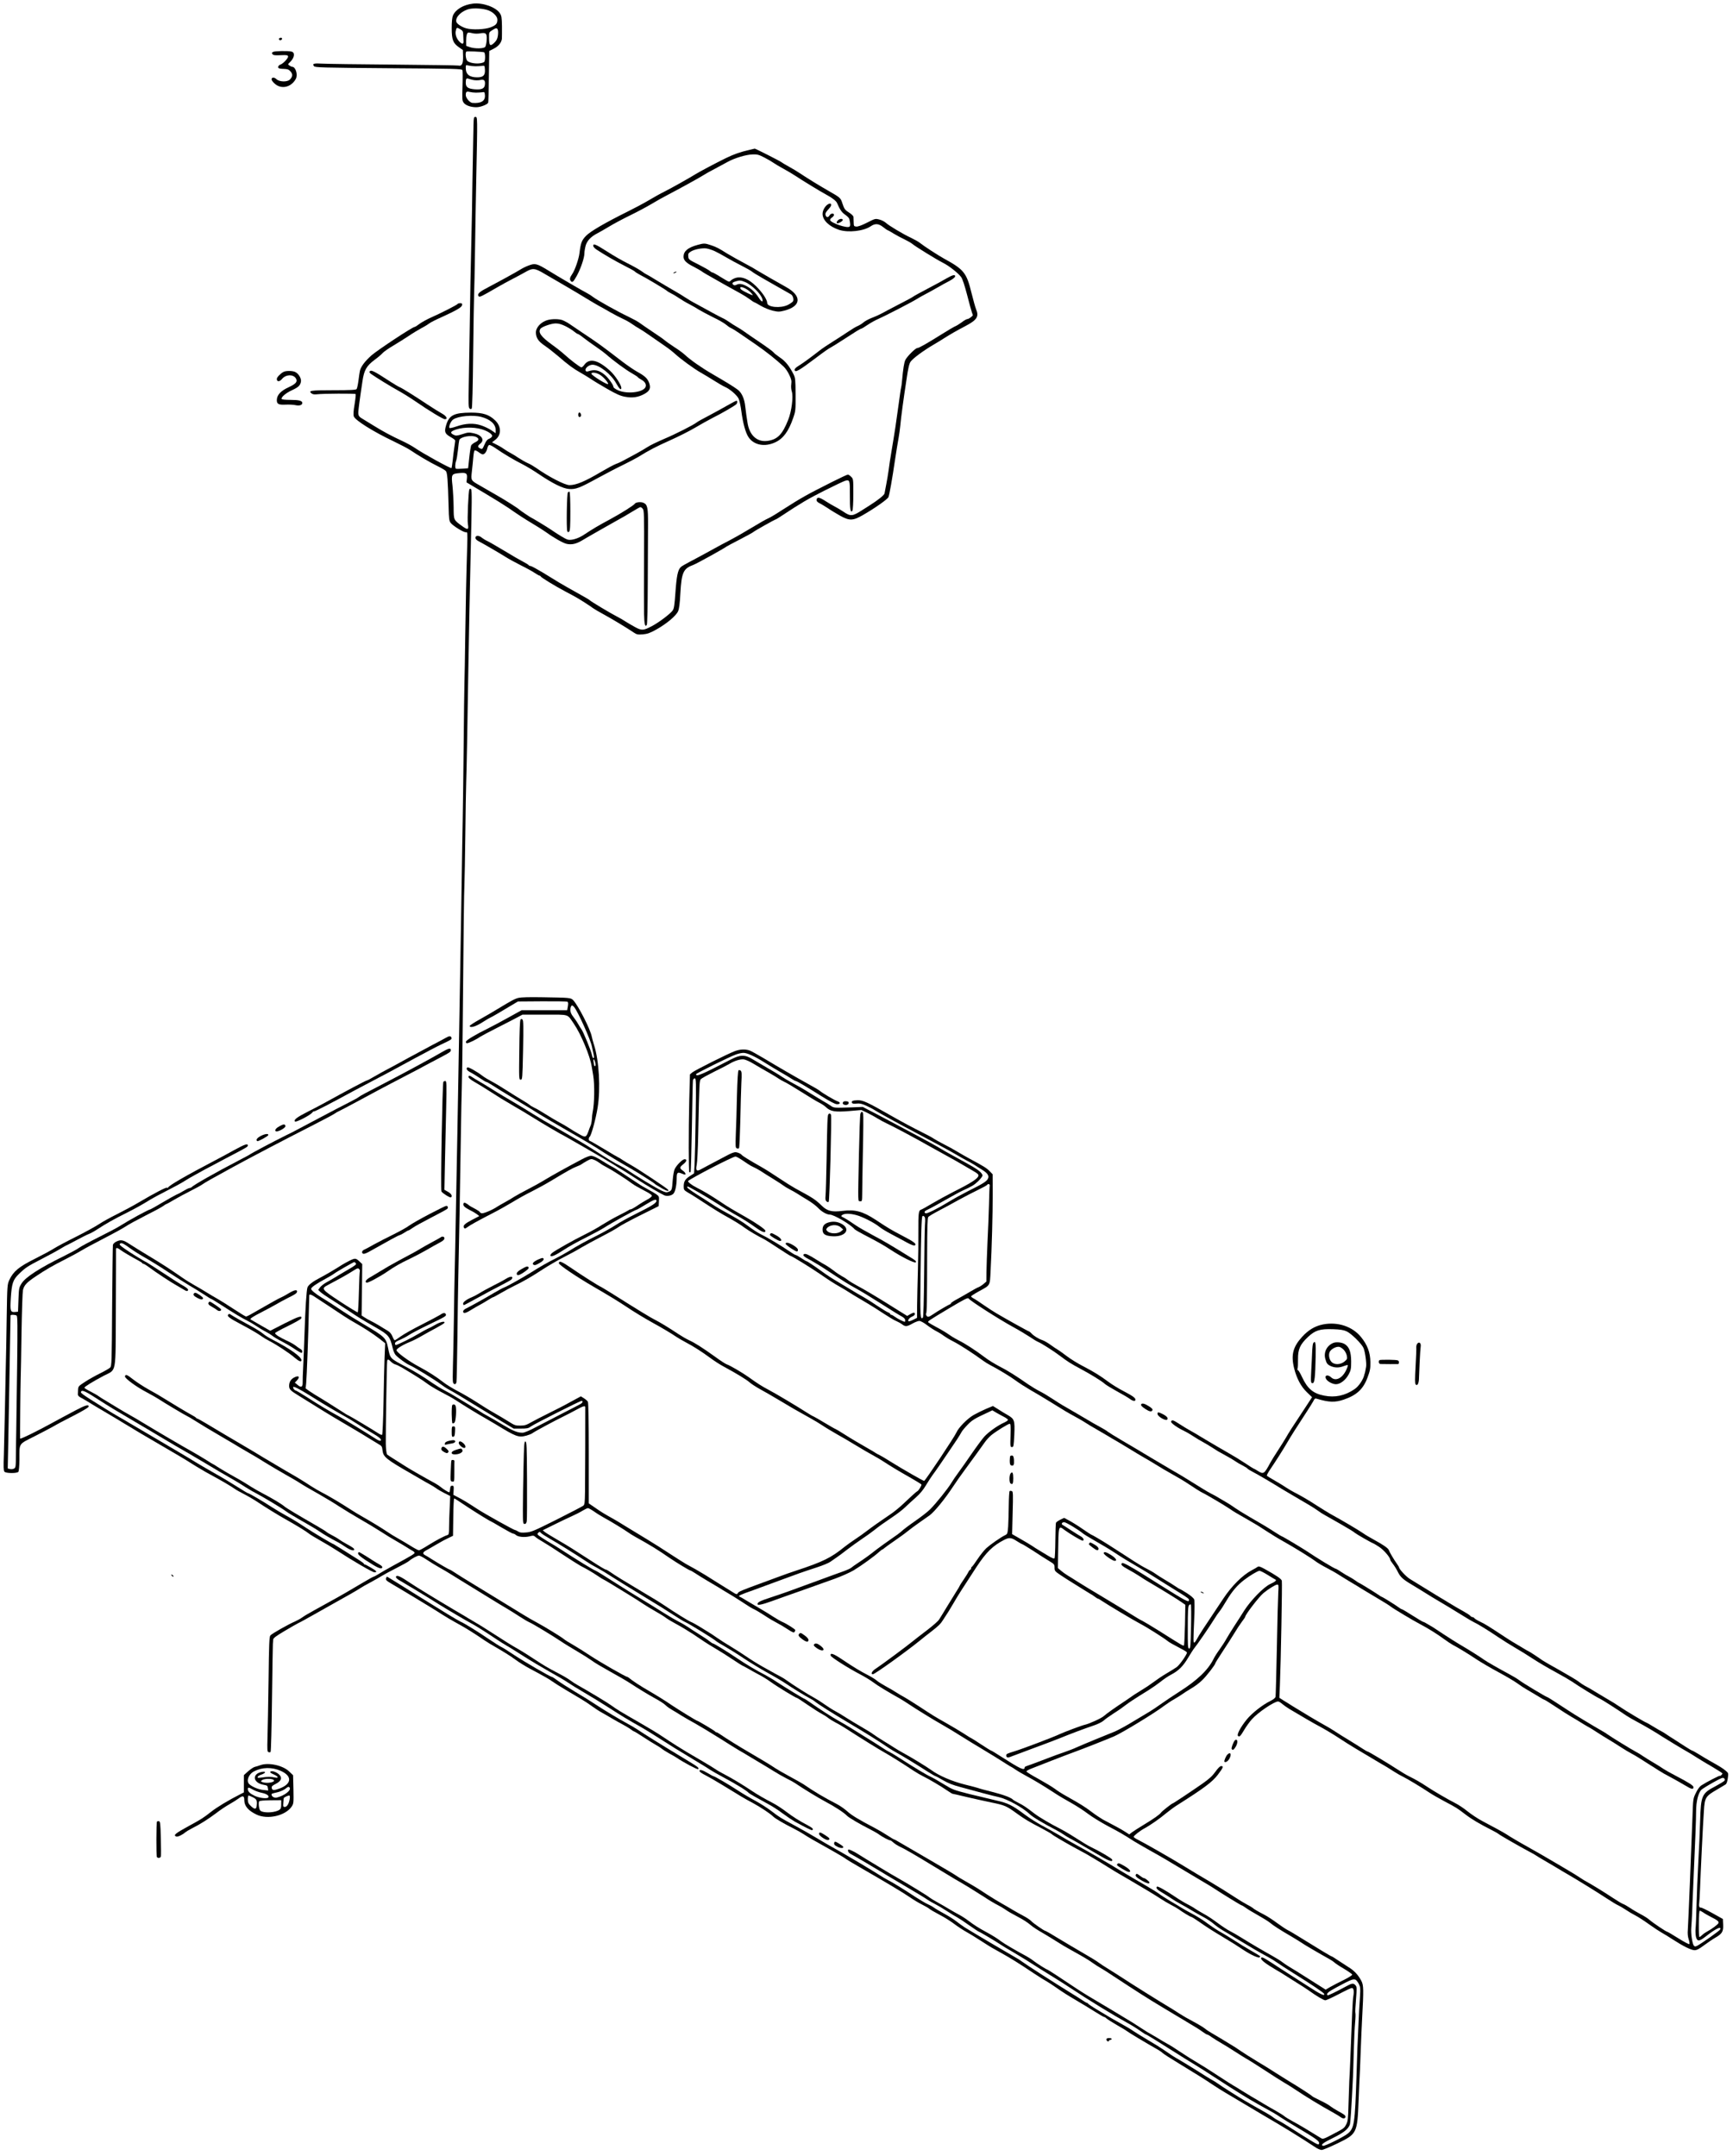 <?xml version="1.0" standalone="no"?>
<!DOCTYPE svg PUBLIC "-//W3C//DTD SVG 20010904//EN"
 "http://www.w3.org/TR/2001/REC-SVG-20010904/DTD/svg10.dtd">
<svg version="1.0" xmlns="http://www.w3.org/2000/svg"
 width="1972pt" height="2453pt" viewBox="0 0 1972 2453"
 preserveAspectRatio="xMidYMid meet">
<g transform="translate(0,2453) scale(0.1,-0.1)"
fill="#000000" stroke="none">
<path d="M5383 24489 c-110 -13 -199 -66 -229 -136 -9 -21 -14 -71 -14 -143 0
-132 15 -172 84 -219 l43 -30 2 -74 c2 -83 -14 -113 -53 -103 -12 3 -343 7
-736 11 -393 3 -758 8 -811 11 -99 6 -118 0 -96 -29 11 -15 88 -17 847 -23
765 -5 836 -7 842 -22 3 -10 4 -91 1 -182 -5 -156 -4 -166 15 -191 24 -30 81
-49 143 -49 47 0 126 31 134 52 3 7 6 142 8 301 l4 287 51 26 c53 26 89 70 93
114 1 14 1 77 1 141 -2 103 -5 120 -25 150 -46 68 -194 121 -304 108z m172
-76 c55 -19 105 -69 105 -106 0 -46 -16 -64 -77 -88 -67 -25 -209 -31 -279
-11 -52 15 -108 52 -112 76 -11 55 66 127 154 145 58 11 152 4 209 -16z m-284
-276 c1 -23 2 -55 3 -70 4 -38 -11 -44 -41 -16 -35 32 -54 82 -48 121 9 47 12
49 50 27 31 -18 35 -26 36 -62z m394 52 c4 -12 4 -42 0 -67 -5 -35 -16 -55
-42 -80 -46 -43 -57 -32 -58 54 -1 65 -1 67 34 89 45 30 58 30 66 4z m-283
-38 c20 -5 56 -5 80 -1 68 13 81 0 76 -75 -2 -35 -10 -70 -17 -79 -17 -20
-119 -22 -176 -2 l-40 14 -1 55 c0 63 10 97 28 97 7 0 30 -4 50 -9z m126 -216
c16 -6 16 -101 0 -111 -43 -27 -155 -19 -190 13 -18 16 -26 92 -12 106 6 6
178 -1 202 -8z m-98 -159 c25 0 59 2 75 4 29 5 30 4 33 -42 4 -65 -19 -88 -88
-88 -88 0 -130 34 -130 106 0 36 0 36 33 28 17 -4 52 -8 77 -8z m-26 -156 c23
-5 57 -5 78 -1 46 11 61 -3 56 -51 -4 -46 -36 -60 -117 -54 -77 7 -101 24
-101 76 0 42 7 53 29 45 8 -3 33 -10 55 -15z m31 -144 c22 0 54 2 70 4 28 5
30 3 33 -32 6 -67 -44 -97 -143 -89 -30 3 -75 57 -75 89 0 38 9 45 45 36 16
-4 48 -8 70 -8z"/>
<path d="M3175 24091 c-3 -5 -1 -12 5 -16 12 -7 30 2 30 16 0 12 -27 12 -35 0z"/>
<path d="M3107 23939 c-15 -9 -16 -13 -6 -26 10 -12 31 -14 93 -11 70 3 81 1
84 -14 4 -19 -57 -83 -87 -93 -23 -7 -34 -32 -19 -41 6 -4 33 -8 61 -8 41 -2
54 -7 74 -30 26 -31 24 -57 -8 -91 -30 -30 -119 -28 -153 4 -26 25 -56 23 -56
-3 0 -8 15 -29 33 -45 75 -72 192 -46 244 53 24 46 -3 136 -42 136 -6 0 -20 6
-31 14 -19 14 -19 15 3 36 54 50 64 113 20 123 -40 10 -192 7 -210 -4z"/>
<path d="M5388 23108 c-1 -51 -2 -118 -3 -148 -1 -30 -5 -251 -9 -490 -3 -239
-8 -518 -11 -620 -9 -367 -15 -672 -20 -1055 -3 -214 -8 -505 -11 -646 -4
-214 -3 -257 9 -267 11 -10 17 -9 25 0 6 9 12 230 16 623 4 336 9 644 11 685
2 41 7 257 10 480 3 223 10 610 15 860 14 671 14 670 -10 670 -18 0 -20 -7
-22 -92z"/>
<path d="M8530 22825 c-105 -24 -175 -48 -270 -94 -118 -58 -301 -155 -349
-185 -66 -41 -265 -153 -348 -195 -45 -22 -128 -68 -184 -102 -56 -33 -163
-90 -238 -127 -256 -127 -423 -224 -473 -276 -49 -51 -60 -80 -74 -196 -7 -63
-53 -197 -82 -237 -28 -41 -32 -59 -18 -79 18 -24 30 -13 70 59 44 80 86 204
86 254 0 22 7 62 15 91 17 55 60 100 132 137 21 10 82 46 136 78 54 33 162 90
240 128 78 38 187 96 242 129 55 33 136 79 180 101 112 58 385 208 415 229 14
10 68 40 120 67 52 28 120 64 150 81 80 44 209 83 283 85 56 2 72 -3 138 -37
41 -21 88 -49 104 -61 17 -12 66 -41 110 -65 44 -24 105 -60 135 -80 66 -45
301 -188 351 -214 66 -35 114 -72 124 -96 32 -75 54 -107 92 -133 24 -16 45
-38 48 -50 12 -55 13 -77 1 -86 -25 -21 -207 40 -220 74 -2 7 6 21 20 29 13 9
24 23 24 31 0 22 -38 18 -50 -5 -14 -26 -37 -26 -45 0 -7 21 0 34 43 82 31 34
24 63 -10 47 -35 -16 -68 -70 -68 -112 0 -73 77 -146 190 -183 106 -33 277
-14 359 42 50 34 89 31 142 -11 24 -19 47 -35 50 -35 4 0 36 -17 70 -39 35
-21 91 -51 124 -66 33 -16 74 -39 90 -53 40 -32 273 -176 345 -212 70 -35 175
-118 208 -164 15 -22 39 -95 67 -202 24 -93 48 -182 54 -197 6 -16 11 -30 11
-32 0 -11 -46 -45 -61 -45 -10 0 -38 -16 -64 -36 -26 -19 -58 -39 -72 -45 -14
-5 -81 -44 -149 -87 -184 -115 -267 -162 -286 -162 -20 0 -114 -93 -135 -134
-15 -28 -26 -100 -39 -241 -3 -33 -7 -67 -10 -75 -3 -8 -16 -96 -29 -195 -27
-198 -41 -295 -79 -520 -14 -82 -30 -186 -35 -230 -6 -44 -18 -116 -27 -160
-8 -44 -17 -89 -19 -100 -4 -19 -75 -76 -170 -136 -22 -14 -60 -38 -85 -54
-111 -71 -131 -73 -216 -15 -25 17 -64 40 -87 52 -23 11 -73 41 -111 65 -72
47 -99 51 -104 17 -2 -15 7 -26 34 -40 21 -10 66 -38 100 -60 33 -23 95 -60
136 -83 107 -59 145 -57 263 12 134 77 276 178 285 201 11 27 43 207 75 426
15 96 32 207 40 245 7 39 16 104 20 145 8 91 34 286 70 520 19 131 31 183 47
205 26 37 144 125 264 195 49 29 105 63 124 76 60 38 141 85 230 131 139 73
163 110 126 197 -8 19 -31 103 -52 186 -55 226 -86 264 -309 386 -73 40 -229
142 -278 181 -16 13 -61 38 -100 57 -87 40 -253 139 -287 171 -14 13 -46 30
-73 37 -47 12 -48 12 -142 -36 -61 -31 -104 -46 -122 -44 -26 3 -28 6 -29 48
-1 25 -2 53 -2 62 -1 10 -21 30 -44 45 -53 33 -61 44 -82 108 -20 63 -24 67
-156 142 -108 62 -234 139 -330 203 -30 20 -86 54 -125 75 -38 21 -77 44 -85
51 -15 12 -296 155 -302 153 -2 -1 -28 -7 -58 -14z"/>
<path d="M9536 22024 c-18 -17 -21 -34 -6 -34 20 0 60 24 60 37 0 18 -35 16
-54 -3z"/>
<path d="M7940 21744 c-111 -30 -160 -70 -162 -132 -1 -43 29 -74 117 -118 38
-20 77 -42 85 -48 8 -7 35 -24 60 -38 25 -14 110 -62 190 -108 80 -45 170 -95
200 -111 30 -16 75 -45 100 -63 25 -19 49 -35 53 -35 5 -1 39 -19 75 -41 38
-22 97 -46 135 -55 62 -14 74 -14 130 0 196 50 205 168 20 270 -100 56 -286
162 -331 190 -23 15 -63 38 -90 52 -84 44 -226 124 -253 141 -79 51 -120 73
-176 91 -72 24 -80 25 -153 5z m190 -70 c30 -14 90 -46 135 -73 44 -26 123
-69 175 -95 52 -26 104 -56 115 -65 11 -10 63 -42 115 -72 52 -30 102 -58 112
-64 25 -15 201 -115 218 -124 22 -12 36 -59 24 -79 -6 -9 -32 -28 -58 -41 -83
-42 -236 -27 -236 22 0 38 -56 121 -127 191 -83 81 -161 113 -228 95 -22 -6
-48 -20 -58 -30 -18 -19 -19 -19 -65 8 -26 15 -67 40 -91 55 -25 15 -49 28
-55 28 -5 0 -18 8 -29 17 -10 10 -69 43 -130 74 -109 54 -112 57 -115 91 -3
31 1 38 31 57 39 24 126 41 177 34 19 -3 60 -16 90 -29z m348 -353 c74 -30
183 -137 197 -194 11 -41 -11 -33 -41 15 -38 60 -82 102 -138 132 -53 28 -86
32 -117 15 -15 -7 -24 -7 -35 1 -18 16 -10 28 29 39 45 13 56 12 105 -8z m59
-113 c18 -18 31 -34 28 -36 -5 -5 -101 41 -129 62 -10 8 -15 19 -11 25 9 16
73 -14 112 -51z"/>
<path d="M6750 21733 c0 -10 17 -29 38 -43 92 -60 216 -132 319 -184 62 -31
115 -61 118 -66 4 -6 30 -22 58 -37 61 -30 300 -173 307 -183 3 -4 25 -17 50
-30 25 -12 65 -37 90 -54 25 -17 74 -47 110 -65 36 -19 88 -48 115 -66 28 -17
100 -55 160 -85 61 -29 125 -66 144 -82 18 -16 45 -35 60 -41 14 -6 55 -31 91
-56 36 -25 122 -84 191 -131 116 -80 235 -174 318 -253 19 -18 47 -59 62 -92
24 -50 28 -68 23 -106 -4 -27 -1 -62 6 -83 19 -58 -2 -226 -41 -323 -67 -169
-124 -226 -240 -240 -118 -14 -204 68 -224 214 -4 26 -9 62 -12 78 -2 17 -8
62 -13 102 -9 87 -40 155 -85 189 -44 33 -130 86 -285 176 -125 72 -254 162
-320 224 -19 18 -73 57 -120 87 -47 31 -94 64 -105 74 -10 10 -71 53 -135 95
-63 42 -131 89 -150 103 -19 15 -78 47 -130 72 -121 57 -355 188 -400 223 -19
15 -51 35 -70 45 -50 25 -327 187 -440 257 -129 79 -150 85 -222 58 -31 -11
-71 -31 -90 -43 -18 -12 -105 -61 -193 -109 -88 -47 -189 -102 -225 -121 -63
-35 -82 -59 -62 -79 11 -11 37 2 212 104 52 30 129 72 170 93 41 21 105 55
142 76 89 52 111 51 222 -15 50 -29 160 -93 244 -142 84 -49 190 -112 235
-140 45 -28 107 -64 137 -81 30 -16 91 -50 135 -76 44 -25 107 -58 140 -73 33
-15 80 -41 105 -59 25 -18 63 -42 85 -54 22 -12 81 -51 130 -86 50 -35 122
-85 160 -111 39 -26 90 -66 115 -89 62 -58 223 -175 295 -215 33 -19 101 -59
151 -91 50 -32 106 -64 125 -72 54 -23 134 -92 154 -133 9 -20 24 -85 31 -143
18 -136 48 -246 82 -296 61 -90 185 -114 305 -57 90 42 151 125 203 277 27 77
28 87 27 266 -1 171 -3 189 -23 230 -48 94 -92 149 -153 190 -34 23 -68 50
-75 60 -7 10 -76 61 -155 114 -78 52 -160 109 -182 125 -22 16 -58 39 -80 51
-22 12 -60 36 -85 54 -25 18 -61 39 -80 47 -19 9 -73 37 -120 63 -47 26 -123
68 -170 93 -47 24 -105 59 -130 76 -25 17 -85 54 -135 82 -49 28 -139 81 -198
117 -60 37 -111 67 -114 67 -3 0 -28 16 -55 36 -27 19 -98 59 -157 88 -59 29
-165 90 -234 135 -130 83 -157 94 -157 64z"/>
<path d="M7670 21430 c-8 -5 -10 -10 -5 -10 6 0 17 5 25 10 8 5 11 10 5 10 -5
0 -17 -5 -25 -10z"/>
<path d="M10770 21362 c-36 -21 -132 -74 -215 -117 -82 -43 -157 -84 -165 -91
-8 -7 -82 -47 -165 -89 -82 -43 -169 -88 -193 -102 -23 -13 -72 -35 -109 -49
-37 -14 -81 -38 -98 -53 -17 -15 -47 -33 -66 -41 -18 -7 -68 -37 -109 -65 -41
-28 -118 -77 -170 -110 -52 -32 -122 -79 -154 -104 -115 -89 -189 -143 -238
-173 -32 -20 -48 -36 -46 -47 7 -34 42 -14 259 149 64 49 131 96 150 105 19
10 77 46 129 80 157 102 210 135 220 135 5 0 37 19 72 43 35 24 88 53 118 66
68 29 390 195 445 230 22 14 63 37 90 51 28 14 91 49 140 77 50 29 115 65 145
80 30 16 56 37 58 46 5 27 -27 20 -98 -21z"/>
<path d="M5208 21072 c-4 -10 -182 -101 -295 -151 -50 -22 -112 -56 -138 -75
-26 -20 -51 -36 -57 -36 -24 0 -414 -258 -489 -322 -76 -67 -125 -132 -134
-180 -3 -12 -10 -61 -16 -108 -6 -47 -16 -91 -21 -97 -8 -10 -73 -13 -264 -13
-259 0 -291 -5 -248 -37 13 -10 33 -13 64 -9 63 8 430 10 437 2 3 -3 -2 -55
-12 -116 -13 -77 -16 -118 -9 -138 15 -44 224 -175 452 -283 79 -38 165 -83
190 -100 87 -59 224 -140 306 -180 45 -22 89 -48 98 -57 18 -18 24 -87 33
-416 3 -127 6 -153 23 -175 26 -35 153 -113 175 -107 17 4 18 -5 13 -172 -10
-321 -16 -602 -22 -1022 -3 -228 -7 -462 -9 -520 -2 -58 -6 -382 -9 -720 -4
-338 -8 -721 -11 -850 -3 -129 -7 -397 -10 -595 -3 -198 -7 -479 -10 -625 -3
-146 -7 -411 -10 -590 -3 -179 -7 -437 -10 -575 -3 -137 -7 -398 -10 -580 -3
-181 -7 -438 -10 -570 -11 -546 -15 -756 -20 -1055 -3 -173 -7 -400 -10 -505
-3 -104 -7 -361 -10 -570 -3 -209 -8 -453 -11 -541 -3 -89 -3 -171 1 -183 9
-28 33 -27 39 2 3 12 7 238 11 502 3 264 7 572 10 685 6 233 22 1128 30 1665
3 198 7 423 10 500 3 77 7 383 10 680 10 1106 15 1552 20 1640 2 50 7 299 10
555 3 256 7 528 10 605 3 77 7 275 10 440 3 165 9 563 15 885 5 322 17 901 26
1288 14 549 15 705 5 715 -9 9 -14 9 -20 -2 -11 -18 -25 -349 -17 -394 12 -64
0 -69 -57 -29 -108 78 -104 70 -105 222 -1 74 -7 184 -13 243 -15 130 -12 136
80 144 77 7 90 -2 84 -61 l-5 -44 210 -125 c116 -69 236 -144 269 -167 95 -67
182 -124 283 -184 52 -31 115 -71 140 -89 91 -66 197 -126 237 -135 57 -13
110 -1 177 39 31 19 89 52 129 75 40 22 101 58 137 78 36 21 99 56 140 79 41
22 114 64 162 94 47 29 90 53 95 53 6 0 18 -8 27 -19 15 -17 17 -63 15 -547
-2 -291 -1 -583 0 -649 2 -118 12 -156 31 -125 6 9 10 212 11 490 1 261 2 554
3 650 1 195 -6 230 -54 250 -30 12 -85 6 -96 -11 -12 -19 -153 -108 -284 -179
-129 -69 -193 -107 -299 -177 -64 -42 -141 -64 -181 -53 -26 7 -107 56 -200
120 -37 25 -210 130 -215 130 -5 0 -128 83 -135 91 -13 15 -166 112 -265 168
-60 34 -117 67 -125 72 -8 5 -37 21 -64 37 -99 56 -98 54 -86 162 6 52 13 124
16 160 3 36 9 69 14 74 5 5 23 -2 44 -17 19 -15 41 -27 49 -27 21 0 44 30 52
68 4 18 13 36 21 39 7 3 42 -15 76 -39 81 -57 212 -135 308 -183 41 -21 121
-69 177 -107 163 -110 278 -167 349 -172 76 -5 117 10 325 124 90 49 220 117
289 150 69 34 145 74 170 89 133 82 201 117 361 189 97 43 225 108 286 144 60
36 150 86 200 112 111 55 265 145 275 160 11 16 10 36 -2 36 -6 0 -53 -25
-106 -55 -53 -31 -149 -83 -213 -117 -64 -33 -123 -66 -131 -73 -35 -29 -246
-136 -375 -190 -76 -33 -160 -73 -186 -91 -26 -17 -87 -53 -135 -79 -49 -26
-109 -59 -134 -72 -24 -14 -65 -33 -91 -42 -26 -10 -100 -50 -165 -88 -187
-111 -287 -153 -364 -153 -53 0 -240 97 -381 197 -26 18 -68 43 -95 54 -27 12
-73 39 -104 59 -30 21 -71 45 -90 55 -19 10 -49 28 -66 40 -17 13 -56 37 -88
53 l-57 29 35 27 c73 55 73 153 1 222 -70 67 -138 89 -275 89 -195 -1 -250
-29 -284 -145 -22 -74 -14 -95 50 -132 30 -16 54 -35 54 -41 0 -7 -5 -43 -11
-82 -6 -38 -14 -105 -18 -148 -5 -43 -11 -80 -13 -83 -9 -8 -322 164 -418 230
-30 21 -93 55 -140 77 -129 60 -215 106 -325 174 -55 34 -117 72 -137 84 -36
21 -43 36 -40 81 1 23 22 182 27 210 2 14 11 72 19 129 19 130 45 176 139 247
38 27 78 62 90 76 12 14 68 54 125 87 56 34 135 83 175 110 39 27 104 66 142
87 39 20 79 45 90 54 11 10 72 41 135 69 172 78 234 114 238 139 3 18 -2 22
-21 22 -14 0 -27 -3 -29 -8z m269 -1286 c102 -27 163 -82 163 -147 l0 -38 -50
34 c-27 18 -79 43 -116 55 -84 28 -177 24 -282 -13 -40 -14 -75 -21 -78 -16
-10 17 17 79 43 96 60 40 224 55 320 29z m7 -141 c65 -20 116 -53 116 -75 0
-10 -13 -23 -31 -31 -24 -9 -38 -26 -55 -66 -26 -58 -26 -58 -55 -43 -26 14
-24 28 6 52 53 41 17 99 -74 118 -56 12 -66 11 -130 -10 -61 -19 -73 -20 -97
-8 -38 18 -40 32 -7 48 82 39 226 46 327 15z m-64 -88 c35 -18 31 -39 -12 -59
-20 -10 -41 -26 -46 -35 -5 -10 -15 -73 -22 -139 l-13 -122 -66 -5 c-36 -3
-69 -3 -73 0 -11 6 -10 57 2 88 6 15 15 70 21 123 5 53 12 104 15 114 11 38
141 62 194 35z"/>
<path d="M6230 20888 c-75 -21 -134 -86 -132 -144 2 -60 29 -99 100 -147 37
-25 106 -79 154 -120 110 -96 177 -145 253 -187 33 -19 85 -50 115 -70 30 -21
115 -72 188 -114 105 -60 149 -80 202 -90 84 -16 152 -7 219 30 66 35 80 68
57 129 -20 51 -47 76 -135 125 -35 19 -109 70 -165 112 -259 199 -268 205
-476 344 -47 31 -104 70 -127 86 -23 16 -58 35 -77 43 -40 17 -123 18 -176 3z
m204 -69 c34 -17 78 -44 97 -60 19 -16 39 -29 44 -29 6 0 36 -20 67 -45 31
-24 94 -70 140 -101 46 -31 99 -71 118 -88 74 -66 224 -177 295 -216 33 -19
61 -37 63 -42 2 -4 21 -18 43 -30 42 -23 59 -59 42 -87 -35 -58 -210 -76 -310
-32 -33 15 -53 30 -53 40 0 21 -58 102 -96 134 -67 56 -116 67 -191 42 -17 -5
-25 -3 -30 10 -9 25 39 65 79 65 76 0 215 -109 271 -214 33 -60 57 -82 57 -50
0 34 -71 143 -127 194 -138 126 -236 149 -294 69 -11 -16 -26 -29 -33 -29 -15
0 -129 87 -195 148 -25 23 -90 75 -145 114 -118 86 -154 135 -127 176 14 23
124 62 174 62 33 0 66 -9 111 -31z m385 -549 c38 -19 101 -87 101 -109 0 -19
-189 97 -190 117 0 18 46 15 89 -8z"/>
<path d="M3225 20298 c-36 -20 -75 -61 -75 -80 0 -34 31 -34 59 0 43 52 125
56 157 8 24 -37 3 -63 -79 -101 -94 -43 -137 -90 -137 -149 0 -44 22 -54 101
-50 40 2 90 -1 112 -6 44 -10 77 1 77 25 0 25 -37 35 -134 35 -52 0 -97 4
-100 9 -12 19 45 68 112 99 78 36 97 54 106 97 8 36 -24 92 -64 112 -31 16
-108 16 -135 1z"/>
<path d="M4205 20301 c-3 -6 5 -17 17 -26 68 -47 216 -138 308 -189 58 -32
147 -88 199 -124 143 -99 312 -202 333 -202 38 0 19 36 -34 65 -29 16 -105 63
-168 105 -147 98 -290 187 -315 196 -11 4 -56 31 -100 59 -198 129 -224 141
-240 116z"/>
<path d="M6587 19834 c-10 -10 -9 -42 2 -48 5 -3 14 0 20 7 12 15 -9 54 -22
41z"/>
<path d="M9470 19047 c-296 -149 -347 -178 -568 -319 -67 -44 -139 -87 -160
-96 -39 -18 -67 -34 -257 -147 -66 -40 -152 -87 -190 -107 -39 -19 -133 -70
-210 -113 -77 -42 -181 -99 -232 -125 -50 -26 -99 -54 -107 -63 -33 -32 -47
-102 -60 -285 -11 -154 -16 -187 -33 -210 -28 -38 -156 -135 -233 -175 -100
-53 -116 -54 -196 -11 -38 21 -87 50 -109 64 -22 15 -65 40 -95 55 -69 35
-303 175 -310 186 -3 5 -66 41 -140 82 -74 41 -167 94 -207 118 -40 24 -126
77 -191 117 -65 39 -126 72 -135 72 -9 0 -19 5 -22 10 -4 6 -32 23 -63 39 -31
16 -127 71 -212 123 -85 51 -173 102 -195 112 -22 10 -49 27 -60 36 -33 30
-75 30 -75 0 0 -12 13 -26 34 -37 59 -31 238 -135 306 -178 36 -23 116 -67
178 -98 63 -31 134 -70 158 -87 25 -16 49 -30 54 -30 4 0 10 -3 12 -8 5 -13
162 -109 283 -173 111 -58 153 -83 220 -126 39 -25 81 -53 95 -64 14 -10 68
-42 120 -70 92 -50 265 -154 343 -207 33 -22 44 -24 101 -20 54 5 80 14 156
56 117 66 223 155 246 207 12 28 20 88 26 205 14 238 33 281 149 323 39 15
345 184 374 207 6 4 73 41 150 80 77 40 147 78 155 85 18 16 248 145 257 145
4 0 36 20 72 44 215 142 296 190 481 283 113 57 219 107 235 112 55 15 57 9
56 -165 -1 -158 7 -207 29 -174 5 8 10 92 10 188 0 170 0 173 -25 197 -13 14
-30 25 -37 25 -7 0 -87 -37 -178 -83z"/>
<path d="M6462 18927 c-12 -14 -18 -412 -7 -440 6 -14 10 -15 21 -6 11 9 14
56 14 230 0 120 -4 220 -9 223 -5 3 -13 0 -19 -7z"/>
<path d="M5900 13176 c-43 -11 -76 -29 -240 -128 -41 -26 -130 -77 -197 -115
-67 -37 -121 -72 -119 -78 8 -24 71 -5 147 44 44 28 83 51 86 51 3 0 44 23 92
51 47 28 117 70 156 93 l69 41 276 2 c151 1 281 -1 287 -5 9 -6 10 -21 5 -52
l-8 -45 -259 0 -260 0 -150 -83 c-82 -46 -186 -101 -230 -123 -143 -70 -250
-134 -253 -152 -2 -10 3 -17 13 -17 18 0 107 43 147 72 15 10 105 58 200 106
95 48 197 101 227 117 l56 30 253 0 c289 0 253 11 333 -105 79 -115 184 -366
202 -485 3 -16 10 -61 17 -100 18 -110 15 -321 -7 -425 -3 -14 -7 -47 -8 -74
-2 -28 -8 -59 -13 -70 -6 -12 -17 -42 -26 -68 -26 -71 -34 -74 -107 -32 -35
19 -86 50 -114 69 -27 18 -77 47 -110 64 -33 17 -103 59 -155 92 -52 33 -111
67 -130 75 -19 9 -43 23 -53 32 -10 9 -49 34 -87 56 -38 23 -118 72 -177 110
-60 39 -137 85 -172 103 -36 19 -81 46 -100 61 -62 48 -161 103 -171 97 -21
-13 -8 -35 33 -56 23 -12 71 -41 106 -65 35 -24 68 -44 73 -44 6 0 37 -17 68
-37 32 -21 76 -48 97 -61 21 -12 72 -44 115 -70 42 -26 91 -56 110 -67 91 -54
116 -70 205 -126 53 -33 194 -116 314 -185 201 -115 347 -202 409 -244 14 -10
45 -29 70 -44 25 -14 54 -32 65 -39 36 -22 97 -59 194 -114 91 -53 260 -160
271 -172 5 -7 23 -17 89 -56 50 -29 81 -34 61 -10 -15 18 -337 232 -412 274
-32 17 -77 45 -102 61 -24 17 -46 30 -49 30 -3 0 -76 43 -162 95 -86 52 -161
95 -166 95 -12 0 -12 37 0 44 18 11 71 205 92 336 34 216 16 532 -41 709 -11
36 -23 78 -26 95 -14 81 -154 355 -211 415 -28 29 -37 29 -343 34 -157 3 -250
0 -280 -7z m632 -103 c42 -48 190 -376 204 -453 3 -14 9 -43 14 -65 12 -51 12
-65 1 -65 -5 0 -12 17 -16 38 -8 44 -100 269 -119 291 -7 9 -24 36 -38 61 -14
25 -40 62 -57 84 -30 37 -38 75 -25 110 8 21 17 20 36 -1z m243 -640 c4 -21 3
-33 -4 -33 -6 0 -11 4 -11 9 0 5 -3 24 -6 42 -9 44 11 27 21 -18z"/>
<path d="M5923 12928 c-7 -8 -12 -136 -14 -348 -4 -330 -4 -335 16 -335 19 0
20 9 27 335 5 266 4 338 -6 348 -10 11 -15 11 -23 0z"/>
<path d="M5080 12725 c-14 -8 -88 -48 -165 -88 -77 -41 -192 -103 -255 -137
-63 -35 -133 -73 -155 -85 -125 -66 -225 -121 -265 -145 -25 -15 -54 -31 -66
-34 -24 -7 -236 -120 -464 -246 -52 -29 -147 -79 -211 -111 -121 -61 -160 -92
-142 -110 12 -12 176 73 196 102 8 10 16 16 19 13 6 -5 187 89 463 239 61 32
148 79 195 103 122 63 245 129 489 262 118 64 253 135 300 157 119 56 125 60
118 79 -8 20 -24 20 -57 1z"/>
<path d="M5015 12551 c-94 -56 -440 -243 -640 -346 -213 -110 -279 -145 -295
-159 -8 -7 -51 -31 -95 -53 -44 -22 -118 -60 -165 -85 -47 -25 -168 -89 -269
-142 -101 -54 -191 -101 -200 -106 -9 -5 -52 -27 -96 -48 -147 -73 -397 -205
-420 -223 -6 -4 -60 -33 -120 -64 -256 -133 -516 -280 -535 -304 -3 -3 -14 -8
-25 -9 -11 -2 -41 -17 -67 -33 -26 -16 -62 -35 -80 -42 -18 -8 -91 -49 -162
-91 -70 -42 -131 -76 -134 -76 -18 0 -238 -120 -357 -195 -27 -17 -133 -73
-235 -124 -102 -51 -200 -104 -219 -118 -19 -15 -95 -56 -171 -94 -281 -138
-440 -241 -485 -313 -29 -47 -30 -55 -35 -185 l-5 -136 -31 -3 c-56 -5 -60 8
-51 159 11 166 24 207 92 273 74 72 95 86 261 172 82 43 178 94 213 116 34 21
65 38 67 38 2 0 53 26 114 59 60 32 123 64 140 70 18 6 62 30 98 54 98 64 192
117 327 184 111 56 178 93 281 157 23 14 106 59 185 99 79 40 169 89 199 109
30 19 84 51 120 70 36 19 83 45 105 58 22 12 133 71 247 131 243 127 248 130
248 146 0 25 -36 12 -155 -53 -66 -37 -163 -89 -215 -116 -336 -176 -527 -286
-538 -311 -2 -4 -8 -5 -13 -1 -10 6 -150 -67 -314 -164 -60 -36 -173 -97 -249
-135 -77 -38 -173 -91 -213 -118 -41 -27 -158 -91 -261 -143 -103 -51 -213
-110 -245 -130 -32 -21 -131 -74 -220 -119 -181 -90 -245 -143 -290 -239 -24
-53 -25 -55 -31 -438 -3 -212 -8 -475 -11 -585 -3 -110 -7 -333 -10 -495 -3
-162 -8 -375 -11 -472 -5 -136 -4 -181 6 -193 16 -20 142 -21 159 -2 6 9 11
63 12 138 1 195 -16 171 177 269 92 47 187 97 213 112 25 16 124 68 220 117
102 52 175 95 177 105 6 30 -38 17 -147 -41 -58 -31 -128 -69 -156 -83 -27
-14 -75 -40 -105 -57 -178 -98 -370 -192 -371 -181 -2 48 3 566 6 663 2 66 7
314 10 550 4 237 11 450 16 475 13 56 41 87 149 159 108 73 195 123 340 196
63 32 144 76 180 98 36 22 153 85 260 140 107 55 215 115 240 132 25 18 124
72 220 121 96 48 189 98 206 111 17 13 34 23 37 23 4 0 45 23 92 51 48 28 132
73 188 101 56 28 116 61 132 73 27 20 100 61 350 198 185 101 577 307 884 463
134 68 256 133 271 144 16 11 30 20 33 20 3 0 115 59 249 131 134 73 297 160
363 194 66 34 199 103 295 154 96 52 212 113 258 137 115 61 122 66 122 86 0
28 -28 20 -115 -31z m-4826 -2990 c11 -7 12 -103 6 -582 -4 -316 -9 -641 -10
-724 -2 -82 -3 -212 -4 -287 -1 -129 -2 -138 -22 -148 -11 -7 -32 -9 -46 -5
l-25 6 6 292 c3 161 8 434 11 607 3 173 8 432 10 574 3 143 5 264 5 268 0 11
51 10 69 -1z"/>
<path d="M8365 12571 c-75 -27 -456 -218 -487 -243 l-27 -23 -8 -300 c-8 -350
-8 -803 1 -812 3 -4 9 -3 14 1 4 4 10 236 15 514 4 279 10 517 12 530 3 12 13
22 21 22 15 0 16 -40 10 -432 -3 -238 -9 -482 -12 -541 l-6 -108 -48 -31 c-55
-36 -70 -62 -70 -119 0 -36 4 -42 46 -67 49 -28 101 -61 249 -158 50 -32 119
-75 153 -94 128 -71 198 -114 247 -151 44 -32 147 -93 225 -132 14 -7 85 -52
157 -100 73 -48 135 -87 139 -87 13 0 235 -137 344 -212 90 -63 160 -107 215
-138 33 -18 78 -46 100 -60 22 -15 85 -53 140 -85 55 -32 129 -77 165 -100
169 -110 210 -135 244 -149 21 -9 49 -25 63 -36 35 -27 54 -25 116 10 30 17
65 30 78 30 14 0 51 -20 84 -45 33 -26 83 -58 110 -72 28 -14 66 -38 85 -53
19 -14 67 -43 107 -63 65 -32 237 -143 338 -218 22 -16 58 -39 80 -50 95 -49
240 -137 298 -181 34 -25 107 -72 162 -104 55 -31 147 -86 205 -122 176 -110
222 -137 305 -182 44 -24 98 -55 120 -70 22 -15 74 -46 115 -69 41 -24 100
-58 130 -76 30 -19 75 -45 100 -59 25 -14 92 -55 150 -90 58 -36 132 -80 165
-99 33 -18 96 -56 140 -83 44 -28 127 -77 185 -109 58 -32 123 -71 145 -85
114 -76 185 -120 200 -126 26 -10 254 -145 308 -182 43 -30 73 -48 207 -124
93 -53 132 -77 215 -132 50 -33 137 -86 195 -118 121 -68 306 -182 367 -228
24 -17 80 -50 125 -73 46 -24 108 -59 138 -79 30 -19 91 -57 135 -83 44 -26
94 -56 110 -67 17 -10 95 -58 175 -105 80 -47 154 -93 165 -103 27 -22 250
-156 334 -200 90 -47 199 -115 277 -173 36 -26 80 -55 97 -64 51 -26 175 -101
269 -164 48 -32 159 -97 248 -145 89 -48 187 -106 218 -129 31 -23 77 -53 102
-67 25 -14 79 -46 120 -71 41 -26 78 -47 83 -47 4 0 62 -36 127 -79 66 -44
147 -96 182 -116 35 -20 83 -49 108 -65 25 -16 59 -36 75 -45 17 -8 64 -37
105 -64 41 -27 102 -65 135 -84 33 -20 95 -58 137 -86 43 -28 97 -60 120 -72
24 -12 75 -42 113 -67 39 -25 86 -55 105 -67 19 -11 60 -37 90 -57 30 -20 93
-56 140 -80 47 -25 120 -66 163 -92 75 -46 97 -50 97 -21 0 18 -50 50 -199
128 -64 33 -129 70 -146 82 -16 12 -64 42 -105 66 -41 24 -96 58 -121 75 -25
18 -64 41 -85 52 -40 20 -280 167 -324 199 -13 10 -29 20 -35 23 -13 7 -201
117 -245 145 -19 12 -60 37 -90 55 -30 19 -112 71 -181 117 -69 46 -129 83
-133 83 -11 0 -278 160 -316 190 -19 15 -69 45 -110 67 -114 61 -263 146 -290
166 -47 34 -185 121 -272 171 -47 28 -133 82 -190 120 -57 38 -112 74 -123 81
-11 6 -38 22 -60 35 -21 14 -44 25 -51 26 -6 1 -62 34 -123 73 -61 39 -115 71
-120 71 -5 0 -19 9 -33 19 -28 22 -187 121 -194 121 -3 0 -17 8 -32 19 -53 36
-223 141 -229 141 -3 0 -20 11 -37 24 -17 13 -49 32 -71 44 -22 11 -64 36 -94
56 -29 20 -57 36 -61 36 -14 0 -216 123 -330 200 -57 38 -278 170 -286 170 -3
0 -35 19 -72 43 -88 57 -141 89 -292 176 -69 40 -143 86 -165 102 -22 16 -56
38 -75 50 -19 11 -64 38 -100 59 -36 22 -79 46 -97 54 -17 8 -67 37 -110 64
-139 87 -256 159 -335 203 -42 24 -155 91 -250 148 -95 57 -238 143 -318 189
-80 47 -154 93 -165 102 -11 10 -49 33 -85 52 -36 19 -102 57 -147 84 -85 50
-233 137 -281 164 -15 8 -65 40 -112 71 -47 31 -113 71 -148 88 -35 18 -93 53
-130 78 -143 100 -241 161 -332 207 -52 27 -128 74 -168 105 -96 73 -224 156
-287 186 -27 13 -77 42 -110 65 -32 23 -98 63 -145 87 -47 25 -89 50 -95 55
-13 13 -10 15 239 164 173 103 211 122 218 109 14 -24 340 -233 508 -325 63
-34 147 -85 187 -111 39 -27 83 -53 96 -58 36 -14 180 -106 251 -160 83 -63
126 -90 231 -146 118 -63 244 -141 275 -170 14 -13 77 -51 140 -86 63 -34 129
-73 146 -86 34 -26 64 -30 64 -10 0 21 -27 41 -135 98 -55 28 -131 75 -170
104 -98 73 -170 117 -293 181 -59 30 -142 82 -184 114 -43 32 -87 64 -99 71
-12 6 -49 31 -81 54 -32 24 -75 49 -96 56 -45 15 -100 49 -126 78 -11 11 -22
21 -26 21 -7 0 -257 139 -369 205 -36 21 -102 64 -148 96 -46 32 -97 66 -113
74 -17 9 -30 20 -30 24 0 5 38 30 84 55 138 76 129 59 138 237 14 259 24 642
24 876 l-1 222 -35 36 c-33 34 -63 53 -229 142 -35 19 -95 53 -135 77 -39 24
-109 63 -156 86 -47 24 -98 53 -115 64 -16 12 -73 42 -125 68 -108 54 -236
122 -360 193 -272 155 -321 178 -383 176 -54 -1 -74 -11 -62 -31 5 -8 23 -11
52 -7 36 4 59 -1 112 -25 36 -17 77 -38 91 -48 25 -18 315 -177 470 -258 209
-110 387 -206 453 -245 40 -24 95 -55 123 -70 28 -14 68 -36 88 -49 19 -13 60
-38 90 -57 67 -42 85 -71 66 -106 -16 -29 -62 -58 -224 -138 -65 -33 -166 -88
-224 -124 -130 -79 -247 -137 -261 -128 -21 12 -11 26 32 45 23 10 110 58 192
105 83 47 170 95 195 106 113 52 132 63 180 108 27 26 50 56 50 67 0 10 -17
33 -37 49 -39 31 -60 44 -286 168 -76 42 -144 80 -150 85 -13 10 -194 110
-322 177 -44 24 -159 84 -255 136 -96 51 -206 109 -244 128 l-69 36 -121 -5
c-204 -7 -208 -7 -243 18 -17 12 -57 37 -90 55 -32 19 -96 58 -143 87 -86 54
-133 80 -229 132 -29 16 -72 41 -95 57 -35 24 -110 69 -245 147 -18 10 -58 34
-90 53 -85 52 -137 51 -244 -4 -335 -174 -397 -200 -397 -168 0 10 384 200
455 225 27 10 65 18 85 18 42 0 130 -40 237 -108 43 -28 123 -75 177 -107 54
-31 115 -67 135 -81 20 -13 40 -24 45 -24 12 0 109 -57 294 -173 93 -58 153
-90 174 -91 41 -1 47 19 8 33 -33 11 -172 93 -203 120 -10 9 -72 45 -138 81
-143 79 -330 187 -499 289 -69 41 -141 81 -160 88 -48 17 -106 15 -165 -6z
m208 -144 c39 -24 115 -68 167 -97 52 -30 106 -62 119 -72 14 -10 43 -27 65
-37 23 -10 111 -62 196 -116 85 -54 176 -109 203 -122 26 -13 61 -36 77 -52
51 -48 102 -56 262 -43 l139 12 62 -29 c34 -17 89 -46 122 -67 33 -20 78 -44
100 -54 53 -23 332 -171 470 -250 61 -34 160 -89 220 -122 61 -33 135 -75 165
-93 30 -18 87 -51 127 -74 59 -34 70 -44 66 -61 -9 -33 -83 -81 -283 -181 -74
-38 -184 -98 -245 -134 -60 -36 -117 -68 -127 -70 -25 -9 -29 -45 -28 -244 1
-102 -1 -301 -5 -441 -4 -140 -8 -320 -9 -400 l-1 -145 -44 -22 c-24 -12 -48
-20 -52 -17 -15 9 9 41 41 54 28 12 38 29 24 43 -4 3 -23 -3 -44 -15 l-37 -21
-84 52 c-46 28 -111 69 -144 90 -113 71 -270 165 -345 204 -41 22 -88 51 -104
64 -16 13 -47 33 -69 44 -22 12 -63 39 -90 61 -28 22 -67 48 -86 59 -20 10
-65 38 -101 60 -100 63 -134 79 -151 69 -20 -13 -1 -30 82 -73 36 -20 130 -77
207 -129 187 -123 202 -132 302 -188 82 -46 136 -79 283 -172 146 -93 203
-128 240 -148 23 -13 37 -28 37 -40 0 -11 -2 -20 -4 -20 -13 0 -85 36 -111 56
-18 13 -37 24 -43 24 -7 0 -12 4 -12 9 0 5 -10 13 -22 17 -12 4 -65 36 -118
71 -52 36 -126 83 -165 105 -38 21 -104 59 -145 85 -41 25 -113 68 -160 96
-47 27 -117 73 -155 101 -96 70 -180 126 -189 126 -4 0 -30 16 -59 35 -28 19
-57 35 -63 35 -6 0 -44 23 -85 51 -84 58 -237 149 -319 189 -30 15 -91 55
-135 88 -71 53 -118 82 -316 191 -26 14 -73 44 -105 65 -33 22 -75 49 -94 61
-108 66 -180 116 -180 125 0 6 2 10 5 10 12 0 221 -121 320 -185 61 -39 148
-93 195 -120 119 -67 174 -102 259 -162 74 -53 111 -66 111 -38 0 16 -102 87
-225 157 -157 89 -201 115 -290 175 -108 72 -189 120 -270 161 -54 27 -105 67
-94 75 56 44 508 277 537 277 15 0 43 -16 138 -81 23 -16 54 -33 69 -39 15 -6
50 -25 79 -43 28 -19 94 -60 146 -92 52 -32 104 -66 115 -75 11 -9 43 -28 71
-43 28 -14 67 -36 87 -49 19 -13 72 -45 118 -73 45 -27 98 -67 118 -89 40 -43
98 -76 133 -76 47 0 238 -112 283 -167 6 -6 53 -34 105 -61 161 -84 212 -112
298 -168 134 -88 280 -160 293 -147 9 9 -3 21 -47 48 -228 142 -325 199 -439
259 -71 38 -157 87 -190 109 -33 22 -71 48 -85 57 -14 9 -40 25 -59 35 -33 16
-34 18 -16 31 25 18 87 18 160 -2 70 -18 208 -89 262 -134 21 -18 83 -55 138
-84 55 -29 134 -71 175 -94 53 -28 80 -38 90 -32 24 15 -10 41 -145 111 -117
61 -157 84 -300 179 -148 97 -234 120 -379 102 -117 -15 -172 -2 -233 57 -77
74 -96 87 -303 199 -36 20 -121 73 -189 119 -68 46 -160 104 -205 129 -116 65
-208 122 -215 132 -10 15 -49 32 -74 32 -13 0 -46 -12 -73 -26 -27 -14 -103
-55 -169 -89 -66 -35 -134 -71 -152 -81 -46 -27 -59 -11 -45 53 6 26 14 185
17 353 13 605 13 601 31 622 10 10 79 48 153 85 75 37 152 76 171 88 55 34
122 55 163 51 21 -3 68 -23 110 -49z m2689 -1388 c-2 -7 -6 -101 -8 -209 -3
-107 -10 -301 -17 -430 -6 -129 -11 -284 -12 -344 l-1 -108 -34 -29 c-19 -16
-44 -31 -55 -35 -11 -3 -56 -28 -100 -54 -44 -26 -110 -64 -147 -84 -38 -20
-68 -41 -68 -46 0 -6 -4 -10 -8 -10 -9 0 -147 -81 -197 -116 -45 -31 -60 -34
-73 -13 -6 10 -8 20 -4 23 9 5 11 141 12 692 1 288 4 396 13 407 7 8 59 40
117 70 58 30 159 85 225 122 66 36 166 88 222 115 56 27 105 54 108 60 9 15
31 6 27 -11z m-737 -443 c-3 -45 -7 -299 -9 -565 -3 -299 -8 -487 -14 -493
-30 -30 -33 6 -27 475 6 491 11 662 21 678 3 6 12 5 20 -2 12 -10 14 -29 9
-93z"/>
<path d="M8404 12352 c-7 -5 -13 -107 -18 -287 -3 -154 -9 -351 -13 -437 -5
-143 -4 -158 11 -164 10 -4 21 -3 25 2 5 5 11 144 15 309 3 165 9 359 12 430
6 106 4 132 -7 142 -8 7 -19 9 -25 5z"/>
<path d="M9791 11858 c-5 -13 -12 -219 -17 -458 -12 -587 -13 -534 14 -538 21
-3 22 -1 23 90 0 51 4 270 8 486 5 216 6 404 3 417 -5 31 -20 32 -31 3z"/>
<path d="M9425 11849 c-9 -14 -12 -90 -19 -514 -4 -198 -9 -383 -12 -411 -4
-39 -1 -54 11 -64 9 -8 19 -10 25 -4 10 10 35 965 26 989 -6 17 -22 20 -31 4z"/>
<path d="M9426 10620 c-46 -14 -66 -39 -66 -81 0 -53 31 -72 120 -76 147 -5
205 87 90 145 -46 23 -94 27 -144 12z m141 -55 l28 -25 -24 -20 c-36 -31 -123
-31 -155 0 -17 16 -17 21 -6 36 35 41 116 46 157 9z"/>
<path d="M8767 10493 c-4 -3 -7 -9 -7 -13 0 -11 97 -70 115 -70 32 0 10 35
-40 62 -54 30 -58 31 -68 21z"/>
<path d="M8940 10378 c0 -14 110 -88 129 -88 6 0 11 9 11 19 0 12 -18 30 -50
50 -52 32 -90 40 -90 19z"/>
<path d="M5332 12273 c2 -10 31 -34 66 -53 34 -19 111 -66 170 -104 119 -77
139 -89 297 -182 61 -35 117 -68 125 -74 8 -5 49 -30 90 -55 88 -55 292 -175
295 -175 8 0 540 -307 605 -349 19 -13 71 -45 115 -71 44 -27 120 -75 168
-107 95 -62 256 -156 297 -174 31 -13 82 -4 103 19 21 23 36 93 37 170 0 72 8
80 63 57 32 -13 37 -13 37 -1 0 8 -13 24 -30 36 -39 27 -38 39 5 73 39 31 46
57 15 57 -24 0 -92 -68 -113 -113 -8 -17 -18 -72 -22 -122 -8 -115 -10 -120
-45 -135 -25 -10 -36 -9 -85 14 -52 23 -294 170 -390 236 -22 15 -60 37 -85
49 -47 22 -153 86 -300 182 -47 30 -143 89 -215 129 -71 41 -169 97 -216 125
-48 27 -109 62 -135 77 -27 16 -86 52 -131 80 -46 29 -140 87 -210 128 -71 41
-157 93 -193 115 -79 50 -163 101 -210 128 -19 10 -47 28 -62 38 -33 24 -50
24 -46 2z"/>
<path d="M5045 12220 c-11 -18 -33 -1227 -22 -1247 12 -20 98 -74 108 -67 21
12 6 41 -33 63 l-41 23 6 309 c4 170 10 449 14 619 6 280 5 310 -10 310 -9 0
-18 -4 -22 -10z"/>
<path d="M9597 11993 c-15 -14 -6 -31 18 -35 26 -6 51 14 40 32 -7 11 -48 14
-58 3z"/>
<path d="M3189 11720 c-46 -24 -66 -47 -52 -61 16 -16 115 37 111 58 -4 24
-19 24 -59 3z"/>
<path d="M2968 11605 c-44 -23 -60 -47 -40 -59 10 -6 123 56 125 69 4 19 -39
14 -85 -10z"/>
<path d="M6625 11341 c-189 -100 -340 -184 -426 -236 -52 -32 -139 -80 -194
-108 -55 -28 -122 -65 -150 -82 -27 -18 -77 -47 -110 -65 -33 -18 -71 -40 -85
-49 -57 -39 -161 -82 -180 -76 -11 3 -20 10 -20 14 0 4 -19 17 -42 30 -52 27
-81 44 -88 52 -3 3 -15 11 -28 18 -18 10 -23 9 -28 -4 -9 -22 12 -43 75 -75
31 -15 67 -37 80 -47 l25 -20 -83 -43 c-84 -44 -106 -66 -91 -90 8 -12 14 -11
37 6 35 26 122 74 283 157 69 35 172 93 230 128 58 36 157 91 220 122 63 32
165 87 225 124 191 115 239 141 285 159 25 9 52 22 60 29 8 6 36 23 61 37 43
23 49 24 80 11 18 -7 47 -24 64 -37 16 -13 55 -36 85 -51 53 -27 220 -134 290
-187 19 -14 77 -47 128 -73 64 -33 92 -52 90 -63 -2 -8 -25 -27 -53 -41 -27
-15 -78 -45 -112 -69 -34 -23 -68 -42 -75 -42 -8 0 -18 -4 -23 -9 -6 -5 -57
-32 -115 -61 -58 -29 -143 -78 -189 -107 -46 -30 -133 -79 -195 -109 -131 -65
-336 -180 -373 -210 -15 -12 -23 -26 -19 -32 10 -17 61 7 160 72 45 30 151 89
236 131 85 43 180 94 210 113 90 58 353 204 375 208 6 1 51 27 102 58 93 57
123 67 123 42 0 -24 -54 -58 -227 -144 -89 -44 -196 -103 -237 -131 -41 -27
-135 -80 -208 -117 -136 -68 -227 -118 -333 -184 -34 -21 -99 -57 -145 -80
-92 -46 -164 -87 -280 -160 -98 -61 -267 -156 -305 -170 -16 -6 -66 -33 -110
-59 -102 -61 -269 -154 -317 -177 -24 -11 -38 -25 -38 -36 0 -27 28 -22 90 17
30 19 75 45 100 58 25 13 67 38 94 55 28 18 53 32 58 32 4 0 42 21 85 46 43
25 114 64 158 85 108 53 190 100 323 187 61 40 166 101 234 136 68 34 159 84
203 111 44 26 149 83 234 127 84 43 169 91 189 106 19 15 130 75 246 133 l211
105 3 56 c3 53 1 57 -28 78 -17 12 -61 38 -97 57 -36 19 -87 49 -112 67 -25
17 -54 36 -63 41 -9 6 -62 41 -118 78 -56 38 -110 71 -119 74 -9 4 -38 21 -66
38 -98 63 -144 85 -172 84 -15 0 -59 -17 -98 -38z"/>
<path d="M4887 10716 c-98 -51 -201 -110 -229 -130 -27 -21 -109 -66 -181
-102 -73 -35 -172 -87 -222 -114 -49 -28 -100 -55 -112 -60 -26 -11 -31 -38
-9 -46 8 -3 36 7 63 22 243 137 336 188 351 190 8 2 31 14 53 28 21 14 42 26
47 26 4 0 26 13 48 29 21 16 116 68 209 116 94 48 176 93 184 100 15 14 7 35
-12 34 -7 0 -92 -42 -190 -93z"/>
<path d="M5015 10451 c-6 -4 -49 -29 -97 -54 -48 -26 -106 -58 -127 -71 -36
-23 -101 -59 -256 -141 -73 -39 -165 -92 -224 -129 -25 -16 -68 -41 -95 -57
-51 -28 -69 -55 -44 -64 14 -5 153 70 233 125 82 57 153 98 260 148 60 29 145
74 190 100 44 26 106 61 137 77 57 29 74 48 62 66 -7 11 -27 12 -39 0z"/>
<path d="M1322 10402 c-18 -9 -34 -25 -37 -36 -2 -12 -6 -327 -9 -700 -4 -641
-5 -680 -23 -697 -10 -10 -60 -39 -111 -64 -51 -25 -129 -68 -173 -97 -75 -49
-79 -53 -81 -90 -1 -21 -2 -46 -2 -55 -1 -10 12 -24 29 -33 16 -8 55 -30 85
-49 30 -19 118 -72 195 -117 77 -45 185 -110 240 -144 93 -57 207 -125 525
-310 69 -40 141 -83 160 -95 52 -34 169 -105 215 -131 22 -12 76 -42 120 -66
98 -54 181 -104 218 -130 15 -11 62 -37 105 -59 42 -22 100 -55 127 -73 127
-84 249 -159 350 -216 128 -72 235 -138 262 -161 10 -9 68 -44 128 -78 61 -34
144 -84 185 -111 192 -125 408 -250 430 -250 37 0 26 15 -36 51 -37 22 -70 39
-75 39 -5 0 -9 3 -9 8 0 4 -24 22 -53 40 -159 101 -289 182 -291 182 -11 0
-216 122 -323 192 -70 47 -168 107 -218 133 -49 27 -121 70 -160 95 -91 60
-261 160 -273 160 -5 0 -60 33 -123 73 -63 40 -172 106 -244 146 -71 40 -168
97 -215 125 -47 29 -141 86 -210 126 -69 40 -159 93 -200 118 -41 24 -118 69
-170 100 -52 30 -129 75 -170 100 -41 25 -104 62 -140 82 -36 20 -105 62 -155
93 -282 176 -287 179 -268 198 13 13 61 -10 191 -95 126 -81 198 -125 422
-256 102 -60 226 -133 275 -163 135 -81 251 -149 338 -198 42 -24 130 -76 195
-115 107 -65 157 -94 327 -192 33 -20 90 -54 126 -78 36 -23 90 -54 120 -69
70 -36 296 -172 330 -199 15 -12 49 -33 75 -48 27 -16 56 -32 64 -38 8 -5 60
-35 115 -66 55 -31 115 -68 134 -82 31 -23 135 -84 206 -120 17 -8 56 -33 87
-54 53 -36 98 -49 98 -29 0 12 -17 25 -85 62 -33 18 -73 42 -90 55 -16 12 -53
33 -82 48 -28 14 -54 30 -57 34 -3 5 -56 38 -117 73 -212 122 -344 201 -364
219 -28 25 -139 92 -243 146 -48 25 -109 60 -137 78 -27 18 -83 52 -122 75
-40 22 -106 60 -145 82 -40 23 -92 55 -116 70 -23 16 -45 29 -47 29 -2 0 -38
21 -79 48 -41 26 -111 67 -155 92 -117 65 -417 241 -546 320 -60 37 -137 82
-170 100 -33 18 -89 51 -125 73 -36 21 -99 60 -140 85 -41 24 -82 50 -90 57
-8 7 -48 29 -87 50 -40 20 -73 40 -73 45 0 11 97 71 218 135 152 80 136 -4
140 768 1 364 3 668 2 675 0 18 18 15 53 -12 29 -21 116 -73 207 -122 19 -10
37 -22 38 -26 2 -5 9 -8 15 -9 7 0 32 -16 57 -34 79 -60 265 -182 326 -215 32
-18 68 -39 79 -46 26 -18 45 -18 45 1 0 8 -23 27 -51 43 -28 15 -134 82 -236
150 -103 67 -188 122 -190 122 -8 0 -181 106 -240 148 -64 44 -73 57 -50 65
16 6 40 -7 117 -63 36 -26 108 -71 160 -100 52 -29 172 -103 265 -165 94 -61
204 -131 245 -155 41 -23 112 -67 156 -96 45 -30 84 -54 88 -54 4 0 53 -30
109 -66 143 -93 244 -154 300 -181 26 -13 74 -41 105 -62 31 -21 77 -49 102
-61 25 -13 61 -35 80 -50 19 -15 68 -44 108 -64 39 -20 105 -58 144 -85 40
-27 76 -47 80 -45 15 10 8 33 -14 45 -13 7 -36 23 -53 37 -16 13 -63 40 -103
58 -80 37 -132 70 -132 85 0 6 66 42 146 81 80 39 148 78 151 86 15 38 -28 25
-186 -55 l-166 -85 -110 63 c-60 34 -112 64 -114 66 -10 8 29 34 124 82 55 28
127 67 160 86 33 20 95 53 138 75 90 44 107 57 107 76 0 23 -33 16 -96 -22
-32 -20 -70 -40 -84 -46 -22 -8 -127 -67 -322 -179 -36 -22 -72 -39 -78 -39
-7 0 -69 38 -139 84 -69 46 -153 98 -186 117 -33 18 -89 52 -125 74 -36 23
-96 58 -134 79 -38 21 -106 63 -150 94 -137 95 -215 146 -371 240 -82 49 -181
111 -220 136 -74 49 -101 54 -153 28z"/>
<path d="M6124 10199 c-52 -24 -74 -47 -54 -59 16 -10 32 -4 83 27 35 22 44
43 21 49 -5 1 -27 -6 -50 -17z"/>
<path d="M3975 10184 c-27 -13 -65 -35 -85 -47 -59 -39 -202 -123 -250 -147
-75 -38 -131 -80 -141 -108 -11 -29 -25 -242 -34 -528 -3 -104 -10 -263 -14
-354 -5 -91 -8 -183 -7 -205 1 -49 -19 -57 -60 -21 l-29 24 23 24 c42 45 20
63 -37 31 -34 -20 -51 -51 -51 -92 0 -39 15 -54 105 -109 44 -27 134 -83 200
-124 109 -69 291 -178 446 -268 33 -19 99 -59 147 -89 48 -30 103 -63 123 -75
33 -18 37 -26 42 -71 9 -74 42 -100 342 -272 39 -22 86 -50 105 -61 19 -12 58
-33 85 -48 28 -15 64 -37 80 -49 17 -13 59 -37 94 -55 l64 -32 -6 -135 c-4
-75 -7 -174 -7 -220 0 -71 -3 -84 -17 -89 -36 -10 -130 -60 -220 -116 -50 -32
-98 -58 -106 -58 -8 0 -53 24 -99 53 -46 28 -112 68 -147 87 -34 19 -84 49
-109 67 -65 44 -191 121 -285 174 -43 24 -109 64 -145 88 -103 67 -251 155
-317 188 -33 17 -90 50 -127 74 -90 59 -153 98 -283 172 -60 35 -173 102 -250
148 -77 47 -171 104 -210 126 -131 77 -360 212 -452 268 -51 31 -96 55 -99 54
-4 0 -10 4 -13 9 -3 5 -22 17 -41 27 -39 20 -256 150 -335 200 -27 18 -100 60
-162 94 -61 34 -142 87 -180 117 -68 54 -85 60 -91 33 -4 -21 130 -120 246
-180 53 -28 115 -64 137 -78 50 -34 305 -186 325 -194 8 -3 51 -28 95 -56 96
-60 126 -78 315 -189 80 -47 164 -96 187 -111 23 -14 74 -44 113 -66 40 -22
120 -70 178 -107 59 -36 161 -97 227 -134 66 -37 131 -75 145 -84 42 -28 129
-80 256 -151 67 -38 163 -96 214 -130 51 -33 156 -97 234 -142 77 -44 184
-108 236 -142 52 -34 133 -84 180 -110 47 -27 102 -60 124 -74 21 -14 48 -30
59 -36 11 -5 22 -15 24 -21 4 -12 -16 -25 -242 -148 -71 -39 -149 -84 -172
-99 -24 -15 -47 -27 -51 -27 -5 0 -61 -31 -123 -68 -146 -87 -260 -153 -379
-218 -52 -28 -129 -71 -170 -94 -41 -23 -84 -48 -95 -54 -11 -6 -34 -21 -51
-33 -18 -13 -54 -32 -80 -44 -69 -29 -260 -137 -277 -157 -13 -14 -16 -96 -21
-507 -4 -269 -9 -563 -12 -653 -4 -143 -3 -163 11 -168 9 -4 20 -3 24 2 5 5
12 277 16 604 4 327 9 609 10 625 1 17 3 39 4 51 1 15 34 40 129 96 70 42 141
82 157 90 17 7 102 54 190 104 88 50 187 106 220 124 133 73 270 152 294 169
14 10 67 40 116 66 50 27 108 60 130 74 22 14 96 54 165 89 69 35 134 71 145
81 30 27 94 61 113 61 10 0 49 -21 88 -47 40 -27 104 -66 143 -88 40 -22 105
-60 144 -85 40 -25 81 -50 92 -57 66 -40 237 -145 340 -209 66 -41 152 -93
190 -115 39 -23 106 -65 150 -94 44 -29 96 -59 115 -67 37 -16 265 -154 360
-218 30 -21 110 -69 177 -109 67 -39 142 -87 168 -106 25 -20 117 -74 203
-122 86 -47 193 -109 237 -138 82 -54 197 -124 264 -161 72 -39 116 -68 141
-92 13 -13 45 -35 70 -49 25 -14 72 -43 105 -64 33 -20 103 -61 155 -89 52
-29 176 -104 275 -166 99 -63 202 -127 228 -142 27 -15 72 -41 100 -59 29 -17
88 -52 132 -79 44 -26 114 -68 155 -94 41 -26 108 -64 149 -85 41 -20 86 -45
100 -55 78 -54 259 -165 346 -211 101 -53 211 -125 243 -159 19 -21 149 -97
262 -154 41 -21 89 -48 105 -61 34 -25 109 -65 124 -65 6 0 22 -11 36 -24 14
-13 43 -32 63 -42 63 -29 179 -96 397 -229 116 -70 225 -136 243 -147 83 -46
245 -146 333 -203 52 -35 120 -75 150 -90 30 -15 67 -37 84 -49 37 -26 72 -46
149 -87 65 -34 103 -59 153 -100 17 -15 75 -53 130 -84 54 -32 130 -78 170
-104 39 -25 102 -63 140 -83 139 -77 203 -114 250 -148 26 -19 68 -46 93 -60
25 -14 91 -55 145 -92 296 -194 377 -246 555 -353 107 -65 245 -147 305 -183
61 -35 131 -79 156 -98 26 -19 51 -34 56 -34 6 0 28 -12 49 -28 21 -15 73 -47
114 -71 41 -24 111 -67 155 -96 44 -29 103 -65 130 -81 28 -15 120 -74 205
-129 85 -56 184 -119 220 -140 36 -21 83 -50 105 -65 158 -105 303 -193 465
-283 30 -17 65 -38 78 -48 24 -19 52 -16 52 6 0 16 -12 25 -85 65 -33 18 -72
43 -87 55 -15 13 -66 42 -115 65 -48 23 -90 45 -93 50 -6 9 -162 110 -265 171
-38 23 -106 66 -150 94 -44 29 -138 88 -210 130 -71 43 -156 97 -188 119 -32
23 -85 57 -118 76 -32 19 -84 51 -115 70 -32 19 -76 45 -98 58 -23 13 -57 35
-76 51 -19 15 -79 51 -132 79 -54 28 -123 68 -155 89 -32 21 -67 43 -78 50
-170 102 -441 271 -635 398 -36 23 -87 55 -113 71 -27 16 -69 44 -94 62 -25
19 -105 68 -177 109 -72 42 -197 115 -277 164 -80 49 -149 89 -154 89 -13 0
-139 87 -162 113 -12 13 -53 40 -90 59 -37 20 -90 49 -118 66 -27 17 -81 48
-120 70 -38 21 -110 65 -160 97 -49 32 -106 68 -125 81 -19 12 -80 48 -135 79
-55 31 -107 63 -115 70 -8 7 -141 85 -295 175 -154 89 -305 177 -337 196 -31
19 -59 34 -63 34 -4 0 -37 20 -74 44 -36 24 -102 63 -146 86 -187 98 -263 144
-315 191 -30 27 -84 65 -120 83 -147 76 -247 135 -380 226 -14 9 -86 50 -160
90 -74 40 -146 82 -160 92 -26 20 -197 123 -310 188 -77 44 -248 150 -307 191
-23 16 -46 29 -51 29 -6 0 -12 4 -14 8 -3 8 -194 122 -204 122 -8 0 -213 126
-292 179 -82 56 -151 99 -320 198 -48 29 -108 68 -133 87 -24 20 -47 36 -51
36 -18 0 -303 164 -413 236 -66 44 -158 102 -205 129 -47 26 -94 56 -105 66
-28 24 -228 146 -300 184 -33 17 -112 62 -175 101 -63 39 -198 122 -300 184
-102 63 -232 142 -290 177 -58 35 -132 81 -165 103 -33 22 -63 40 -67 40 -7 0
-121 66 -210 122 -29 19 -62 39 -73 44 -28 16 -25 31 12 52 18 9 67 38 110 63
83 48 95 55 158 85 l40 19 3 213 c1 116 6 212 10 212 7 0 23 -11 163 -104 80
-53 247 -156 254 -156 2 0 57 -31 122 -70 65 -38 124 -70 132 -70 8 0 22 -7
32 -16 25 -22 98 -29 155 -15 42 11 49 10 68 -8 11 -10 50 -36 86 -56 36 -21
137 -85 225 -144 88 -58 178 -115 200 -127 85 -44 138 -76 195 -114 32 -22 61
-40 64 -40 2 0 42 -23 88 -51 46 -29 135 -83 198 -121 63 -39 140 -87 170
-108 30 -20 93 -59 140 -85 47 -26 101 -60 120 -75 19 -14 74 -47 121 -72 47
-25 130 -75 185 -111 54 -37 115 -77 134 -90 19 -13 76 -48 125 -77 50 -29
136 -84 193 -122 56 -37 104 -68 106 -68 2 0 33 -16 68 -36 34 -20 92 -52 128
-71 36 -18 96 -56 135 -84 72 -52 281 -179 294 -179 4 0 59 -35 122 -79 63
-43 135 -89 159 -101 25 -13 58 -34 74 -47 16 -13 54 -37 85 -53 31 -15 86
-48 123 -72 156 -101 375 -237 439 -272 59 -33 221 -134 323 -203 35 -23 85
-52 112 -65 62 -30 208 -116 275 -163 28 -19 54 -35 58 -35 4 0 74 -16 156
-36 83 -19 211 -48 285 -63 152 -31 172 -39 290 -125 92 -66 131 -90 290 -173
58 -31 107 -59 110 -64 6 -9 146 -91 250 -148 133 -71 161 -87 232 -130 40
-24 114 -69 163 -100 50 -31 102 -63 117 -71 15 -8 65 -37 110 -64 46 -27 133
-79 193 -114 61 -36 137 -83 170 -105 33 -22 87 -54 120 -71 33 -17 71 -39 85
-49 48 -35 134 -87 145 -88 5 0 42 -22 80 -49 97 -68 163 -110 285 -183 107
-64 143 -87 229 -144 85 -56 172 -96 184 -84 13 13 22 6 -98 76 -55 31 -136
81 -180 110 -44 28 -106 67 -138 85 -64 35 -124 75 -207 136 -30 22 -93 61
-140 86 -47 25 -101 55 -120 67 -19 12 -78 48 -130 78 -52 31 -111 69 -130 84
-19 15 -93 60 -165 102 -71 41 -182 106 -245 144 -210 128 -358 213 -531 309
-54 29 -141 79 -195 112 -55 32 -143 82 -198 111 -54 29 -140 83 -192 122
-146 109 -194 133 -329 163 -66 15 -203 48 -305 73 -176 45 -189 49 -290 111
-58 36 -125 74 -149 85 -46 20 -195 110 -356 214 -49 32 -101 63 -116 70 -15
6 -57 31 -92 55 -35 24 -113 72 -171 108 -59 36 -136 84 -172 107 -35 22 -99
60 -141 83 -74 41 -216 132 -330 213 -29 20 -55 37 -58 37 -8 0 -205 120 -305
185 -52 35 -119 74 -147 89 -81 40 -219 122 -313 186 -112 76 -266 170 -277
170 -5 0 -24 13 -43 28 -19 16 -71 50 -115 77 -44 27 -100 64 -125 81 -25 17
-72 45 -105 61 -33 17 -102 57 -153 89 -50 32 -122 77 -160 100 -237 144 -317
194 -393 243 -116 75 -229 145 -243 150 -25 8 -212 123 -386 236 -52 34 -109
69 -126 78 -17 9 -59 35 -94 58 -58 38 -61 42 -45 58 14 14 18 14 28 1 7 -9
55 -40 107 -70 90 -51 281 -170 399 -248 57 -38 65 -43 151 -90 30 -16 98 -57
150 -91 85 -54 191 -120 390 -241 147 -89 226 -138 318 -198 53 -35 112 -71
131 -79 42 -18 318 -188 346 -213 11 -10 58 -39 105 -65 47 -27 144 -87 215
-135 72 -48 193 -121 270 -164 77 -42 168 -96 202 -119 83 -56 213 -136 271
-167 25 -14 52 -29 58 -35 39 -33 197 -133 389 -247 197 -117 340 -206 460
-288 22 -15 63 -39 90 -54 56 -30 217 -128 346 -211 48 -30 90 -55 95 -55 4 0
43 -21 87 -47 59 -34 112 -55 201 -78 67 -18 180 -48 251 -68 72 -19 154 -40
183 -46 90 -19 271 -118 347 -191 36 -35 153 -105 305 -184 30 -16 69 -39 85
-51 17 -12 46 -30 65 -40 32 -16 88 -48 368 -212 87 -51 129 -62 117 -31 -5
14 -147 97 -244 143 -33 16 -82 46 -224 136 -40 25 -94 56 -122 70 -113 57
-243 134 -293 173 -95 73 -126 94 -182 122 -30 16 -57 31 -60 34 -21 25 -108
58 -238 91 -85 21 -157 41 -161 44 -5 2 -73 21 -152 40 -148 37 -296 101 -384
166 -46 34 -233 148 -315 192 -30 16 -77 44 -105 62 -27 18 -84 53 -125 78
-41 25 -91 58 -110 72 -19 15 -82 54 -140 87 -58 34 -135 80 -172 104 -36 24
-93 58 -125 75 -32 17 -87 52 -123 78 -36 26 -90 60 -120 76 -59 31 -240 145
-305 193 -22 16 -53 36 -70 44 -16 8 -46 24 -65 35 -19 11 -82 46 -140 78 -57
32 -141 84 -185 115 -45 31 -126 83 -181 116 -54 32 -124 77 -155 99 -31 22
-78 53 -105 69 -27 17 -74 45 -104 64 -30 18 -69 40 -87 47 -33 14 -194 114
-298 185 -55 37 -136 87 -285 175 -155 92 -292 176 -330 204 -24 17 -48 31
-53 31 -11 0 -66 33 -177 105 -194 126 -256 165 -370 231 -69 40 -136 81 -150
92 l-24 20 119 59 c66 33 158 77 205 98 47 21 106 51 131 67 25 15 52 28 60
28 7 0 38 -17 69 -38 30 -22 80 -52 110 -69 75 -40 238 -140 275 -167 17 -13
55 -36 85 -53 168 -93 253 -145 390 -240 70 -48 226 -143 237 -143 4 0 28 -14
53 -30 25 -17 88 -56 140 -87 52 -30 111 -65 130 -77 19 -13 64 -40 100 -61
36 -21 101 -61 145 -90 44 -28 94 -60 110 -71 17 -10 42 -24 56 -30 14 -6 63
-36 110 -66 46 -31 109 -68 139 -83 30 -15 86 -48 123 -73 55 -36 71 -42 78
-31 5 8 9 17 9 21 0 10 -101 74 -147 93 -21 9 -67 36 -103 59 -36 24 -108 68
-160 98 -52 30 -121 71 -154 91 -32 20 -63 38 -70 40 -21 8 3 20 151 72 81 29
222 81 313 115 188 70 247 91 415 146 66 21 135 50 153 63 18 13 51 36 72 50
21 14 74 53 117 87 43 33 119 88 168 121 50 33 115 80 145 104 59 47 90 69
218 156 46 31 105 77 131 102 26 25 80 75 120 110 49 43 87 89 117 140 25 42
59 94 75 116 17 22 55 76 85 120 29 44 76 112 102 150 68 98 125 185 142 218
7 15 39 53 70 85 52 54 82 72 234 142 l48 23 37 -22 c20 -12 60 -34 89 -49 28
-14 52 -31 52 -38 0 -6 -19 -19 -42 -30 -70 -30 -180 -108 -227 -160 -24 -27
-90 -116 -147 -199 -56 -82 -124 -178 -150 -213 -26 -34 -61 -87 -79 -116 -39
-65 -174 -233 -241 -300 -27 -27 -104 -87 -172 -134 -68 -47 -135 -98 -150
-113 -15 -15 -72 -57 -127 -94 -55 -38 -127 -90 -161 -116 -73 -58 -140 -107
-214 -155 -30 -20 -63 -43 -73 -52 -10 -9 -53 -28 -95 -43 -42 -15 -165 -59
-272 -99 -344 -127 -412 -151 -549 -196 -122 -40 -150 -54 -151 -76 0 -17 52
-6 161 33 63 23 220 79 349 124 129 46 296 106 370 132 74 27 171 70 215 96
85 51 241 164 290 210 17 15 33 27 37 27 3 0 13 7 21 15 9 8 60 45 114 82 54
37 122 86 151 110 29 23 85 65 125 93 39 27 95 67 124 87 56 41 174 185 268
328 33 50 93 136 135 192 41 57 102 140 135 185 33 45 74 102 91 127 17 25 51
62 75 82 56 45 192 129 209 129 10 0 12 -29 9 -132 -4 -128 -3 -133 16 -133
19 0 20 9 27 140 7 163 2 179 -75 224 -25 14 -74 43 -107 65 l-61 38 -77 -32
c-42 -18 -107 -50 -144 -71 -72 -42 -171 -143 -195 -199 -19 -46 -355 -550
-367 -550 -12 0 -241 131 -379 217 -64 41 -125 76 -135 80 -9 3 -28 14 -42 23
-14 10 -45 28 -70 42 -104 59 -210 122 -290 173 -47 30 -88 54 -92 55 -4 0
-58 31 -120 68 -62 38 -121 71 -130 75 -10 3 -44 23 -75 43 -117 75 -360 220
-433 258 -78 41 -136 78 -230 146 -65 47 -215 135 -248 145 -12 3 -73 42 -134
87 -151 108 -232 159 -298 189 -30 14 -85 46 -121 70 -111 74 -212 135 -270
164 -49 25 -170 98 -492 301 -66 41 -121 74 -123 74 -9 0 -226 137 -335 213
-109 74 -139 86 -139 53 0 -18 200 -154 390 -264 161 -93 292 -173 365 -222
93 -63 234 -148 320 -195 88 -48 208 -119 260 -155 22 -15 72 -44 110 -64 89
-47 181 -106 276 -176 41 -31 112 -77 159 -102 141 -76 253 -144 290 -177 19
-17 73 -52 120 -78 47 -25 139 -79 205 -118 129 -78 217 -129 360 -208 50 -27
115 -67 145 -87 30 -21 105 -65 165 -100 61 -34 144 -82 185 -108 104 -63 188
-112 235 -137 23 -12 65 -37 95 -56 111 -72 188 -118 312 -188 70 -40 130 -77
133 -82 6 -9 -32 -71 -47 -77 -11 -5 -74 -62 -158 -142 -41 -39 -104 -91 -140
-115 -130 -88 -216 -149 -275 -194 -33 -26 -94 -69 -135 -96 -41 -27 -95 -66
-120 -86 -153 -124 -244 -169 -550 -270 -47 -15 -141 -48 -210 -74 -69 -26
-154 -57 -190 -70 -206 -75 -254 -95 -262 -109 -12 -22 -16 -21 -75 17 -28 17
-95 59 -148 92 -53 33 -122 76 -153 96 -31 19 -82 49 -112 66 -30 17 -77 43
-105 58 -27 16 -108 67 -180 114 -71 47 -189 122 -262 166 -73 44 -181 110
-240 146 -59 37 -126 77 -148 89 -99 55 -135 77 -202 124 l-73 50 0 568 c0
356 -4 576 -10 588 -5 10 -26 28 -45 40 l-35 22 -118 -64 c-64 -36 -175 -93
-247 -128 -71 -35 -160 -81 -198 -102 -57 -33 -76 -39 -127 -39 -54 -1 -66 4
-132 46 -40 25 -113 69 -163 97 -49 27 -139 83 -200 123 -60 39 -156 95 -212
124 -56 29 -132 75 -169 104 -84 65 -164 116 -279 178 -115 61 -257 166 -253
187 4 19 75 62 157 95 34 14 91 43 128 65 38 22 111 63 163 90 52 28 96 55 98
61 8 23 -49 10 -106 -24 -33 -19 -71 -39 -85 -44 -14 -6 -60 -31 -102 -56 -75
-46 -241 -128 -260 -129 -5 -1 -10 7 -10 17 0 13 16 26 55 41 30 13 76 37 103
55 26 18 127 71 225 118 197 95 203 99 195 119 -7 19 -30 18 -61 -5 -15 -10
-108 -59 -207 -110 -100 -50 -209 -111 -243 -136 -34 -25 -66 -45 -70 -45 -5
0 -17 19 -26 43 -11 28 -28 49 -54 65 -20 12 -64 38 -97 59 -33 20 -78 45
-100 55 -22 11 -54 29 -70 40 l-30 20 4 292 3 293 -33 31 c-40 38 -49 38 -114
6z m74 -28 c10 -12 -5 -24 -86 -71 -54 -31 -120 -71 -148 -88 -27 -17 -74 -43
-102 -59 -29 -16 -61 -42 -72 -57 l-20 -28 25 -24 c14 -13 58 -44 98 -69 40
-25 133 -85 207 -134 132 -89 165 -109 326 -201 148 -85 160 -101 193 -240 6
-27 21 -61 33 -74 33 -35 119 -98 158 -114 50 -21 296 -172 351 -215 26 -20
68 -48 94 -62 52 -27 155 -89 364 -218 74 -45 189 -115 255 -155 l120 -72 82
0 c69 0 86 3 112 23 40 29 560 292 578 292 20 0 15 -18 -9 -34 -13 -8 -102
-54 -198 -103 -96 -49 -233 -120 -303 -157 -78 -42 -140 -68 -160 -68 -56 -1
-109 20 -222 88 -60 37 -139 82 -175 102 -36 19 -72 40 -80 47 -8 6 -49 31
-90 55 -41 24 -115 69 -165 100 -49 31 -119 71 -155 89 -36 18 -99 57 -140 85
-105 73 -190 125 -295 181 -192 102 -183 92 -210 222 -23 111 -34 122 -288
272 -76 45 -177 108 -223 139 -113 76 -189 125 -244 158 -68 41 -120 84 -120
99 0 17 59 58 165 115 44 24 88 50 97 58 19 16 220 132 229 132 4 0 12 -6 18
-14z m40 -69 c6 -8 8 -16 6 -19 -3 -3 -8 -108 -11 -234 -3 -126 -9 -232 -13
-236 -3 -3 -93 51 -198 120 -218 144 -222 149 -138 193 105 55 192 103 260
145 78 49 78 49 94 31z m-521 -304 c15 -9 71 -46 125 -82 198 -132 273 -181
332 -214 107 -60 220 -133 290 -187 l68 -54 -7 -160 c-3 -89 -9 -322 -12 -519
-4 -198 -11 -360 -16 -363 -5 -3 -26 5 -46 19 -57 38 -315 192 -334 200 -10 3
-48 26 -85 51 -74 48 -251 159 -297 185 -15 9 -46 29 -68 44 l-40 29 6 61 c7
74 25 558 30 812 2 99 5 183 5 188 2 12 20 8 49 -10z m881 -747 c13 -13 35
-27 49 -31 14 -3 51 -21 81 -39 137 -81 227 -138 275 -174 28 -22 94 -62 146
-90 52 -28 106 -57 120 -64 14 -7 45 -27 70 -42 93 -61 257 -161 315 -193 33
-19 92 -53 130 -76 239 -146 264 -156 355 -132 28 8 59 20 69 28 17 15 257
144 356 192 33 16 95 48 139 72 82 45 106 52 106 31 1 -68 -1 -847 -3 -960 -2
-134 -4 -149 -22 -162 -11 -8 -147 -79 -302 -157 -256 -128 -288 -142 -347
-146 -50 -4 -71 -2 -90 11 -14 9 -29 16 -34 16 -14 0 -348 186 -427 238 -99
65 -172 110 -228 138 l-48 25 3 52 c3 46 1 52 -17 52 -16 0 -21 -8 -23 -37 -2
-21 -6 -38 -10 -38 -11 0 -74 40 -97 60 -11 10 -40 29 -65 43 -106 57 -289
162 -335 192 -27 18 -85 54 -128 81 -43 27 -80 51 -82 54 -8 13 -14 64 -15
123 -2 106 11 931 16 945 5 18 18 15 43 -12z m-1007 -334 c46 -27 110 -66 143
-87 73 -47 260 -158 334 -198 30 -16 94 -55 142 -86 48 -31 122 -76 165 -101
92 -54 120 -78 106 -92 -6 -6 -28 2 -63 25 -120 77 -348 216 -414 252 -110 60
-230 132 -361 217 -67 43 -127 78 -133 78 -5 0 -15 9 -21 20 -17 33 10 25 102
-28z"/>
<path d="M5147 8543 c-11 -10 -8 -201 2 -208 5 -3 16 1 23 9 15 14 24 151 13
187 -6 19 -25 25 -38 12z"/>
<path d="M5140 8239 c0 -52 2 -60 18 -57 13 2 18 15 20 61 3 52 1 57 -18 57
-18 0 -20 -6 -20 -61z"/>
<path d="M5110 8136 c-31 -8 -46 -17 -48 -30 -3 -15 0 -18 19 -12 13 3 41 9
62 12 36 6 50 27 25 36 -7 3 -33 0 -58 -6z"/>
<path d="M5220 8111 c0 -19 41 -56 62 -56 22 0 19 25 -6 50 -30 29 -56 33 -56
6z"/>
<path d="M5957 7829 c-4 -166 -7 -378 -7 -471 0 -160 1 -168 20 -168 14 0 20
9 24 33 3 17 4 228 3 467 -2 388 -4 435 -18 438 -14 2 -16 -31 -22 -299z"/>
<path d="M5024 8055 c-8 -19 2 -32 36 -50 24 -12 30 -12 39 -1 10 11 6 20 -16
40 -31 29 -51 33 -59 11z"/>
<path d="M5188 8033 c-74 -22 -60 -63 17 -49 45 9 70 33 54 52 -13 16 -10 16
-71 -3z"/>
<path d="M5137 7913 c-3 -4 -6 -60 -8 -123 -4 -113 -4 -115 19 -118 22 -3 22
-2 22 112 0 64 0 119 1 124 0 10 -28 15 -34 5z"/>
<path d="M5933 10089 c-35 -20 -53 -37 -53 -50 0 -26 21 -24 67 5 54 35 75 55
68 66 -10 16 -27 11 -82 -21z"/>
<path d="M5757 9979 c-25 -16 -93 -52 -149 -80 -57 -29 -125 -66 -153 -84 -27
-17 -66 -37 -85 -45 -57 -23 -100 -54 -100 -72 0 -10 4 -18 8 -18 5 0 78 39
163 86 85 47 204 111 264 141 61 31 113 61 117 67 24 36 -11 39 -65 5z"/>
<path d="M2205 9810 c-9 -15 2 -28 46 -51 38 -19 59 -19 59 1 0 12 -70 60 -87
60 -6 0 -15 -4 -18 -10z"/>
<path d="M2377 9713 c-15 -15 -5 -31 36 -53 23 -12 50 -30 59 -38 20 -16 50
-9 43 10 -4 11 -117 88 -128 88 -2 0 -7 -3 -10 -7z"/>
<path d="M2594 9568 c-10 -15 23 -40 133 -98 125 -66 213 -118 248 -144 17
-13 57 -37 90 -54 79 -40 228 -138 288 -190 49 -42 77 -53 77 -29 0 39 -130
131 -331 235 -38 19 -86 49 -106 67 -21 17 -67 47 -103 67 -147 80 -227 125
-250 141 -29 20 -36 21 -46 5z"/>
<path d="M15054 9460 c-91 -18 -166 -63 -237 -141 -105 -115 -128 -207 -91
-358 29 -115 77 -206 144 -271 l60 -58 -91 -139 c-136 -205 -173 -263 -204
-318 -16 -27 -58 -95 -94 -150 -36 -55 -74 -116 -84 -135 -72 -134 -78 -138
-147 -95 -22 14 -42 25 -45 25 -3 0 -47 28 -98 62 -51 34 -141 89 -202 123
-60 34 -174 101 -253 148 -78 48 -159 95 -180 106 -20 11 -68 40 -107 65 -74
49 -90 54 -99 31 -6 -15 69 -69 149 -107 22 -10 67 -36 100 -58 33 -22 83 -52
110 -66 28 -15 74 -43 104 -62 58 -38 75 -49 168 -99 32 -17 75 -43 96 -57 21
-15 60 -38 87 -51 27 -14 51 -29 55 -35 4 -6 32 -23 63 -39 53 -27 208 -118
327 -192 28 -17 118 -70 200 -118 83 -47 173 -102 200 -122 28 -21 70 -48 95
-61 25 -14 63 -35 85 -48 22 -12 67 -38 100 -57 100 -58 133 -78 152 -94 19
-16 199 -119 208 -119 3 0 33 -18 67 -40 54 -35 128 -121 128 -148 0 -5 14
-27 31 -48 17 -22 43 -63 57 -93 27 -55 61 -85 156 -141 38 -22 157 -96 226
-139 14 -9 34 -21 45 -27 53 -30 249 -149 324 -196 46 -29 98 -59 115 -67 44
-20 165 -95 276 -170 52 -35 138 -89 190 -119 52 -30 145 -87 205 -127 61 -40
175 -107 255 -150 80 -43 165 -93 190 -110 66 -47 280 -178 313 -192 25 -11
202 -124 302 -193 22 -15 78 -47 125 -72 88 -47 216 -122 285 -168 45 -29 240
-147 282 -170 16 -8 64 -38 108 -66 44 -28 128 -79 188 -113 59 -35 107 -66
107 -71 0 -4 -7 -13 -15 -20 -8 -7 -15 -10 -15 -6 0 7 -157 -74 -208 -108 -21
-13 -44 -44 -64 -86 -32 -65 -32 -66 -39 -275 -13 -366 -48 -1217 -53 -1283
-4 -43 0 -78 10 -109 9 -25 12 -49 7 -54 -4 -4 -61 26 -126 67 -65 41 -122 74
-126 74 -12 0 -167 104 -206 139 -18 16 -62 43 -97 61 -34 18 -88 49 -118 70
-31 20 -66 41 -79 45 -12 3 -68 37 -124 74 -95 63 -230 146 -294 181 -16 8
-42 24 -58 35 -62 41 -68 45 -239 146 -131 78 -310 181 -381 220 -63 34 -202
116 -235 139 -14 9 -59 35 -100 57 -41 22 -118 63 -172 92 -53 28 -129 79
-170 112 -40 33 -102 74 -138 92 -83 42 -248 138 -324 189 -69 46 -132 82
-201 116 -27 13 -86 48 -130 77 -109 71 -332 205 -342 205 -5 0 -33 16 -63 36
-30 20 -98 62 -150 94 -52 31 -122 75 -155 97 -33 22 -89 56 -125 75 -71 39
-244 142 -355 211 -38 24 -90 57 -114 71 l-43 28 6 141 c11 258 28 1168 22
1191 -5 21 -64 61 -198 135 -49 27 -65 31 -77 23 -9 -7 -38 -24 -65 -38 -108
-57 -229 -178 -326 -324 -27 -41 -63 -95 -80 -120 -126 -187 -201 -302 -219
-338 -12 -23 -26 -42 -31 -42 -12 0 -12 12 -1 270 5 111 5 205 0 220 -6 16
-37 43 -84 73 -41 26 -77 47 -80 47 -4 0 -25 13 -48 29 -23 16 -78 50 -122 76
-44 26 -93 57 -110 70 -16 12 -59 37 -95 55 -36 18 -101 56 -145 85 -79 51
-152 99 -290 187 -78 50 -194 118 -201 118 -2 0 -46 29 -97 64 -50 35 -118 77
-150 94 l-58 31 -44 -21 c-24 -12 -47 -28 -49 -35 -3 -7 -6 -98 -7 -202 -1
-104 -5 -195 -9 -201 -5 -9 -29 1 -79 31 -40 24 -86 52 -104 63 -18 10 -50 31
-72 46 -22 14 -82 51 -134 80 l-94 54 6 242 c6 214 5 243 -9 248 -9 3 -20 4
-25 0 -5 -3 -9 -76 -10 -162 -1 -86 -4 -195 -7 -242 -7 -82 -8 -85 -37 -99
-46 -22 -165 -105 -212 -147 -23 -22 -68 -77 -99 -124 -31 -47 -60 -86 -65
-88 -5 -2 -9 -10 -9 -18 0 -8 -4 -14 -8 -14 -5 0 -15 -12 -23 -27 -7 -16 -33
-56 -56 -90 -24 -35 -43 -65 -43 -68 0 -3 -15 -29 -34 -58 -18 -28 -66 -106
-106 -172 -40 -66 -82 -135 -94 -153 -11 -18 -75 -74 -141 -124 -66 -50 -136
-104 -155 -120 -58 -49 -371 -281 -422 -313 -45 -28 -65 -65 -35 -65 22 1 373
252 537 385 30 25 84 68 120 95 92 71 114 93 146 145 16 25 43 67 60 93 16 26
45 74 64 107 32 57 98 161 248 390 115 175 189 247 319 314 58 29 80 27 143
-14 30 -19 58 -35 62 -35 4 0 61 -35 127 -77 65 -43 146 -95 180 -115 58 -35
61 -39 61 -76 0 -36 4 -41 68 -84 37 -25 107 -70 155 -99 49 -30 107 -66 130
-81 23 -15 49 -31 57 -35 8 -3 29 -17 46 -30 17 -13 34 -23 38 -23 4 0 19 -8
34 -19 70 -47 367 -225 451 -269 70 -36 273 -165 306 -193 17 -15 57 -37 187
-106 15 -8 30 -19 34 -24 8 -14 -79 -140 -115 -167 -16 -12 -69 -45 -117 -73
-48 -28 -117 -75 -154 -103 -38 -28 -90 -63 -116 -78 -27 -16 -70 -43 -96 -60
-25 -18 -67 -46 -91 -63 -128 -84 -225 -153 -255 -180 -30 -27 -167 -89 -217
-100 -28 -5 -231 -81 -285 -106 -75 -36 -430 -170 -513 -195 -91 -28 -97 -31
-97 -49 0 -24 20 -28 58 -11 21 8 125 47 232 87 107 39 249 93 315 119 132 54
279 109 397 149 42 14 89 38 105 52 15 15 69 53 118 85 50 31 108 72 130 90
38 30 108 76 268 175 37 23 97 65 133 93 35 29 89 65 120 81 84 44 136 95 193
191 29 47 56 91 61 97 47 58 183 257 244 355 15 26 39 59 51 74 13 15 49 70
80 123 65 109 124 178 204 239 64 49 148 99 172 103 8 1 51 -20 94 -47 43 -27
83 -51 88 -53 19 -6 -3 -26 -59 -51 -73 -33 -222 -186 -296 -302 -29 -46 -81
-128 -116 -181 -35 -54 -74 -118 -88 -143 -13 -25 -47 -76 -74 -115 -28 -38
-60 -88 -70 -110 -63 -127 -183 -242 -390 -374 -69 -44 -164 -108 -212 -142
-48 -34 -104 -72 -125 -84 -21 -12 -103 -61 -182 -109 -79 -49 -176 -101 -215
-118 -39 -16 -141 -58 -226 -92 -85 -35 -180 -75 -211 -89 -31 -15 -90 -37
-130 -51 -41 -13 -146 -52 -234 -86 -88 -34 -175 -66 -192 -71 -18 -6 -33 -13
-33 -17 -1 -43 -41 -25 -274 124 -54 35 -102 64 -106 64 -4 0 -55 31 -114 70
-58 39 -108 70 -110 70 -3 0 -43 24 -88 54 -46 29 -137 84 -203 121 -134 76
-141 80 -310 191 -66 43 -140 89 -165 103 -25 13 -67 38 -95 56 -27 18 -81 49
-120 70 -38 21 -81 48 -95 60 -14 13 -56 40 -95 60 -102 53 -166 92 -293 177
-108 73 -147 87 -140 50 4 -18 195 -140 335 -213 54 -28 122 -70 151 -92 47
-36 161 -105 302 -184 25 -14 70 -43 100 -63 64 -44 306 -193 365 -225 49 -27
177 -104 265 -160 36 -23 117 -73 180 -110 120 -72 232 -141 303 -187 23 -15
49 -31 57 -34 8 -4 29 -17 45 -29 17 -12 66 -41 110 -65 106 -57 210 -120 325
-195 52 -35 142 -88 199 -119 57 -32 143 -87 191 -124 49 -37 152 -100 229
-141 131 -69 172 -92 296 -172 28 -17 109 -64 180 -104 133 -74 206 -117 410
-240 64 -38 153 -92 198 -118 45 -26 98 -58 117 -71 82 -55 312 -196 319 -196
5 0 26 -13 47 -28 21 -16 85 -54 142 -86 57 -32 118 -70 135 -85 37 -31 111
-79 247 -158 52 -31 102 -62 110 -68 15 -13 226 -136 310 -182 24 -13 54 -33
66 -44 12 -11 61 -44 110 -72 48 -29 89 -58 91 -64 3 -7 -38 -33 -94 -61 -54
-26 -123 -62 -153 -79 l-55 -32 -125 79 c-215 136 -227 144 -280 175 -29 17
-66 42 -84 56 -17 14 -69 47 -116 73 -103 57 -251 144 -357 210 -43 27 -100
60 -128 74 -27 13 -90 55 -140 92 -49 37 -121 85 -160 105 -38 21 -83 48 -100
60 -16 12 -55 34 -85 49 -30 15 -93 53 -140 85 -107 72 -196 122 -204 114 -16
-16 0 -34 67 -73 39 -24 86 -53 102 -65 17 -12 59 -38 95 -57 36 -19 94 -53
130 -75 36 -22 97 -56 135 -76 39 -21 90 -55 114 -76 25 -22 70 -54 100 -72
31 -17 112 -67 181 -109 143 -87 235 -141 335 -195 39 -21 89 -52 112 -69 24
-17 104 -69 179 -116 216 -135 348 -224 352 -237 9 -30 -41 -6 -187 89 -86 55
-189 122 -229 147 -39 25 -119 76 -176 114 -107 69 -126 77 -126 53 0 -19 56
-62 163 -125 49 -28 101 -60 115 -70 15 -10 70 -45 122 -77 52 -32 113 -71
135 -87 95 -68 177 -117 196 -117 11 0 80 32 153 70 73 39 140 70 148 70 22 0
28 -34 18 -94 -8 -45 -14 -177 -35 -736 -3 -80 -8 -183 -11 -230 -2 -47 -6
-167 -9 -267 -4 -156 -7 -188 -24 -221 -25 -48 -24 -48 -156 -117 -100 -53
-111 -56 -132 -44 -150 93 -252 154 -318 189 -44 24 -89 51 -100 61 -11 10
-51 35 -90 57 -38 21 -107 61 -152 88 -44 27 -103 62 -130 77 -26 15 -79 48
-118 72 -38 25 -77 48 -85 52 -17 9 -89 55 -236 151 -52 35 -135 86 -182 114
-48 28 -132 81 -187 118 -55 37 -122 80 -150 94 -27 15 -79 45 -115 68 -36 22
-72 43 -80 47 -8 3 -49 28 -90 55 -41 27 -91 59 -110 71 -97 59 -387 234 -438
263 -76 44 -176 107 -259 163 -121 82 -271 179 -276 179 -9 0 -115 67 -154 97
-22 18 -68 47 -104 66 -93 49 -237 134 -268 158 -40 31 -96 66 -166 104 -87
47 -139 80 -205 130 -30 23 -75 52 -100 65 -25 13 -76 42 -115 65 -38 23 -101
60 -140 81 -38 21 -77 45 -87 53 -19 18 -243 155 -358 220 -41 23 -124 72
-185 109 -60 37 -139 85 -175 106 -36 22 -81 50 -100 62 -19 13 -52 30 -72 39
-36 15 -38 14 -38 -4 0 -11 11 -26 25 -33 39 -20 304 -176 365 -214 30 -19 87
-53 125 -75 279 -165 364 -216 390 -235 17 -12 55 -34 85 -49 30 -15 91 -51
135 -80 44 -29 96 -60 115 -70 19 -10 82 -51 139 -92 57 -40 107 -73 111 -73
7 0 186 -106 249 -148 34 -22 50 -32 151 -91 47 -28 105 -63 129 -78 74 -48
246 -156 338 -212 48 -30 120 -75 158 -101 241 -159 496 -315 665 -408 41 -22
104 -61 139 -86 36 -26 68 -46 72 -46 7 0 108 -62 334 -205 66 -42 165 -104
220 -137 55 -33 156 -98 225 -143 69 -45 146 -95 172 -111 26 -16 87 -54 135
-85 48 -30 135 -82 193 -114 183 -101 194 -107 251 -146 31 -21 117 -73 191
-117 196 -116 248 -152 248 -173 0 -34 -2 -33 -207 95 -43 27 -107 68 -143 91
-36 23 -85 53 -110 65 -25 12 -53 30 -64 39 -10 9 -46 32 -80 51 -203 114
-284 161 -396 233 -69 43 -136 87 -150 98 -14 10 -41 28 -60 38 -20 10 -105
63 -190 117 -85 53 -175 108 -200 122 -46 25 -87 52 -175 113 -27 19 -106 68
-175 108 -69 41 -143 87 -165 102 -22 16 -85 54 -140 84 -55 31 -117 65 -137
78 -20 12 -81 48 -135 81 -54 32 -99 63 -101 67 -2 5 -8 9 -12 9 -5 0 -31 15
-57 33 -26 17 -85 55 -130 82 -184 113 -500 316 -553 355 -19 15 -51 35 -70
45 -51 28 -515 302 -580 343 -30 20 -75 52 -100 72 -25 20 -85 58 -135 85 -49
27 -103 58 -120 71 -16 12 -48 29 -69 38 -21 9 -82 45 -135 79 -135 89 -268
171 -321 197 -24 12 -65 37 -91 54 -26 17 -126 78 -223 136 -169 100 -230 135
-327 189 -24 13 -98 56 -164 96 -66 40 -181 105 -255 145 -164 89 -165 89
-265 165 -44 34 -125 85 -180 115 -55 29 -143 81 -195 115 -102 67 -269 165
-282 165 -4 0 -33 16 -65 35 -56 34 -93 44 -93 26 0 -12 18 -25 80 -57 30 -15
110 -62 178 -103 221 -136 256 -157 347 -205 90 -49 200 -122 233 -155 20 -21
125 -83 232 -136 41 -21 93 -50 115 -65 44 -30 124 -76 315 -182 69 -39 139
-80 155 -92 17 -13 93 -59 170 -103 293 -169 493 -288 566 -339 42 -29 105
-67 140 -84 35 -18 71 -38 79 -45 15 -13 45 -31 160 -93 36 -20 97 -59 135
-88 39 -29 97 -67 130 -85 33 -18 103 -61 157 -96 54 -35 112 -71 130 -82 18
-10 74 -41 123 -69 101 -57 187 -110 356 -223 63 -42 130 -84 148 -93 18 -10
66 -41 106 -69 72 -51 135 -91 239 -152 89 -52 115 -69 209 -127 51 -32 96
-58 101 -58 6 0 19 -8 30 -19 12 -10 66 -44 121 -76 55 -31 107 -63 115 -70
15 -13 212 -131 325 -195 33 -18 67 -41 75 -50 8 -9 92 -63 185 -119 200 -122
289 -177 393 -247 43 -28 104 -67 137 -86 33 -20 131 -78 217 -129 86 -52 179
-107 205 -122 229 -133 423 -252 611 -376 21 -13 48 -24 62 -24 14 0 95 34
180 75 222 108 225 114 240 493 5 132 12 283 15 335 2 52 7 167 10 255 3 88
10 241 15 340 18 328 17 375 -8 424 -36 69 -82 119 -147 158 -33 21 -88 57
-123 80 -34 24 -66 43 -70 43 -7 0 -148 85 -359 216 -54 34 -116 71 -139 82
-22 11 -77 48 -122 81 -44 33 -107 74 -139 91 -83 43 -122 66 -141 83 -9 7
-37 24 -62 36 -25 13 -88 51 -140 85 -87 57 -190 121 -273 170 -81 47 -249
148 -312 187 -152 93 -434 254 -517 296 -27 13 -48 28 -48 33 0 12 75 71 125
97 61 33 175 112 242 169 34 28 89 69 122 90 313 198 404 266 468 349 62 81
69 100 39 100 -13 0 -36 -23 -66 -65 -35 -49 -70 -81 -150 -137 -137 -95 -329
-223 -336 -223 -9 0 -123 -90 -131 -103 -13 -21 -83 -71 -193 -137 -58 -35
-120 -75 -138 -88 l-32 -25 -38 25 c-20 14 -77 47 -127 73 -49 26 -110 58
-134 71 -23 13 -82 52 -130 88 -82 62 -122 86 -292 182 -42 23 -100 60 -128
82 -29 21 -112 71 -186 112 -74 40 -135 78 -135 84 0 6 26 21 58 33 31 12 134
52 227 89 94 37 211 81 260 99 103 37 375 145 450 177 93 40 464 266 570 347
32 24 85 59 119 78 33 19 75 45 91 57 17 13 62 41 100 64 39 22 95 64 125 94
51 49 150 177 150 194 0 4 38 64 83 133 46 69 105 162 132 206 26 44 65 103
86 131 22 28 39 54 39 58 0 24 158 229 208 270 53 44 137 96 155 96 17 0 18
-7 13 -87 -3 -49 -11 -331 -16 -628 -6 -297 -13 -550 -15 -561 -3 -14 -24 -31
-60 -49 -87 -42 -208 -137 -267 -209 -69 -84 -116 -172 -101 -187 17 -17 28
-5 72 69 22 37 60 90 86 119 68 77 254 203 299 203 9 0 30 -13 48 -29 18 -15
56 -42 83 -58 117 -70 292 -172 317 -184 67 -35 185 -105 255 -152 43 -29 123
-79 178 -112 55 -32 128 -76 163 -97 34 -21 77 -47 95 -57 86 -49 117 -68 177
-107 36 -23 83 -50 105 -60 43 -20 217 -125 305 -184 30 -20 105 -63 165 -95
138 -73 143 -76 240 -150 73 -56 158 -106 305 -181 30 -15 62 -33 70 -40 20
-17 240 -143 360 -207 30 -16 60 -32 65 -37 6 -4 26 -17 45 -28 19 -11 94 -55
167 -98 72 -44 144 -86 160 -95 107 -62 327 -198 424 -262 64 -42 128 -81 142
-86 14 -6 52 -28 84 -49 32 -22 83 -52 113 -67 29 -15 98 -59 153 -99 54 -39
120 -82 145 -96 26 -14 83 -49 127 -78 119 -77 210 -122 248 -122 25 0 52 14
108 56 41 30 98 69 126 85 80 46 94 70 91 148 l-3 66 -120 67 c-66 37 -125 65
-132 63 -14 -5 -23 18 -18 45 2 12 7 88 10 168 7 191 33 733 44 889 9 149 19
165 145 238 47 28 93 55 102 61 11 7 20 34 25 70 8 58 8 59 -24 86 -30 26 -72
52 -187 116 -25 14 -76 45 -115 69 -38 23 -73 43 -77 43 -5 0 -41 21 -81 47
-39 26 -97 62 -127 82 -30 19 -74 47 -97 63 -23 15 -44 28 -46 28 -3 0 -42 23
-87 50 -45 28 -84 50 -87 50 -10 0 -246 141 -303 181 -30 21 -95 62 -145 90
-49 29 -113 67 -142 85 -28 18 -71 43 -95 55 -24 12 -61 36 -83 54 -22 17
-119 75 -215 129 -96 53 -186 105 -200 115 -38 28 -149 101 -154 101 -2 0 -40
21 -83 48 -43 26 -90 54 -104 62 -14 8 -59 37 -100 64 -164 108 -210 137 -263
162 -30 14 -60 32 -67 40 -6 8 -17 14 -24 14 -7 0 -18 7 -25 15 -6 8 -42 31
-78 51 -37 20 -107 61 -156 91 -49 30 -106 65 -126 76 -38 23 -242 148 -330
203 -41 26 -120 111 -120 130 0 3 -10 20 -22 37 -35 49 -86 135 -93 157 -7 23
-60 60 -170 120 -44 24 -102 58 -128 77 -46 32 -247 151 -367 216 -30 17 -104
63 -165 102 -60 40 -155 96 -210 125 -55 28 -113 62 -130 74 -16 12 -72 46
-122 75 -51 29 -95 56 -97 60 -3 4 14 37 38 72 64 94 146 223 196 309 41 71
110 179 225 355 29 44 60 95 70 113 13 28 21 33 38 27 139 -42 208 -44 306
-11 148 50 223 119 272 251 29 78 34 101 33 175 -1 110 -34 198 -107 287 -97
120 -266 176 -433 143z m268 -78 c53 -23 174 -143 194 -191 18 -43 36 -175 29
-213 -3 -18 -8 -42 -10 -53 -2 -11 -4 -21 -5 -22 -2 -2 -3 -6 -4 -10 -10 -56
-63 -136 -112 -169 -108 -74 -222 -99 -346 -74 -126 24 -191 79 -254 216 -19
40 -39 74 -45 74 -7 0 -8 7 -4 18 4 9 6 57 5 106 -1 114 23 168 114 254 82 76
135 93 286 88 79 -3 117 -8 152 -24z m-3112 -2223 c46 -28 93 -60 105 -71 11
-11 75 -50 140 -87 66 -37 165 -96 220 -132 100 -66 160 -102 290 -178 39 -22
115 -69 170 -104 88 -56 137 -86 275 -172 103 -64 120 -77 120 -90 0 -33 -30
-17 -347 182 -51 32 -129 81 -172 108 -139 87 -230 137 -241 130 -23 -14 -6
-33 63 -70 39 -21 97 -55 127 -75 30 -21 91 -59 135 -84 148 -87 300 -181 347
-214 l46 -32 -4 -227 c-3 -126 -8 -231 -12 -235 -8 -8 -15 -4 -279 163 -93 58
-180 110 -195 117 -15 6 -66 36 -115 67 -48 31 -191 118 -318 194 -126 75
-261 157 -300 182 -38 25 -90 57 -115 72 -25 15 -60 40 -78 56 l-34 29 2 153
c5 343 3 333 75 279 59 -43 188 -120 203 -120 24 0 12 31 -19 48 -17 9 -67 41
-112 70 -45 30 -88 57 -96 61 -18 10 -6 31 18 31 10 0 55 -23 101 -51z m1343
-1142 c-5 -220 -8 -248 -22 -245 -14 3 -16 31 -15 240 0 183 3 240 14 253 7 9
17 12 21 8 4 -4 5 -120 2 -256z m6069 -1749 c-6 -8 -51 -35 -99 -61 -159 -83
-168 -104 -177 -394 -3 -117 -13 -331 -21 -475 -8 -145 -17 -364 -20 -488 -3
-124 -8 -243 -11 -265 -2 -22 -1 -60 3 -85 12 -62 36 -64 107 -8 118 93 186
126 170 84 -5 -14 -207 -156 -260 -185 -22 -11 -28 -11 -39 0 -18 21 -36 139
-30 205 3 32 7 109 10 169 2 61 6 173 10 250 26 582 35 816 35 903 0 114 25
215 62 249 13 11 72 48 133 82 95 53 111 59 124 46 11 -10 11 -17 3 -27z
m-240 -1499 c16 -12 55 -34 86 -50 73 -36 94 -53 87 -70 -7 -17 -77 -69 -125
-94 -19 -10 -46 -28 -59 -41 -13 -13 -28 -24 -33 -24 -5 0 -8 67 -7 150 0 93
5 150 11 150 5 0 23 -10 40 -21z m-3957 -765 c9 -4 25 -25 37 -47 18 -36 19
-51 14 -136 -4 -53 -9 -130 -11 -171 -2 -41 -6 -131 -9 -200 -7 -127 -14 -323
-20 -530 -18 -555 -25 -605 -100 -667 -48 -39 -264 -146 -282 -139 -29 11 0
34 117 91 119 59 170 99 189 150 7 19 17 171 35 535 2 47 7 186 10 310 3 124
10 267 15 318 5 52 6 100 3 108 -3 7 0 77 7 155 10 129 10 143 -6 160 -22 25
-39 24 -94 -6 -133 -72 -218 -113 -224 -108 -18 18 5 38 111 95 155 83 179 93
208 82z"/>
<path d="M14944 9248 c-6 -7 -11 -53 -13 -103 -2 -49 -6 -142 -10 -206 -7
-135 -5 -151 17 -147 21 4 28 68 33 302 4 156 -2 189 -27 154z"/>
<path d="M15170 9249 c-72 -30 -110 -106 -89 -181 14 -53 24 -65 67 -84 45
-18 92 -18 142 2 23 9 43 14 47 11 3 -4 -6 -31 -21 -61 -45 -91 -119 -125
-169 -78 -38 36 -79 24 -58 -17 16 -30 74 -61 113 -61 50 0 111 48 145 112 25
47 28 63 28 148 -1 107 -21 162 -71 195 -33 22 -100 29 -134 14z m122 -79 c15
-16 30 -46 34 -67 6 -34 4 -39 -27 -65 -45 -37 -115 -40 -148 -4 -27 29 -36
83 -19 116 17 32 76 62 108 55 14 -3 37 -19 52 -35z"/>
<path d="M12395 6969 c-8 -12 -11 -9 39 -48 44 -35 66 -39 66 -12 0 12 -16 29
-44 45 -51 29 -52 30 -61 15z"/>
<path d="M12560 6856 c0 -16 101 -86 124 -86 33 0 14 31 -39 65 -59 37 -85 44
-85 21z"/>
<path d="M16128 9242 c-8 -9 -13 -28 -12 -42 2 -14 -2 -112 -8 -218 -8 -145
-8 -196 1 -205 18 -18 33 5 37 55 1 24 5 111 8 193 4 83 9 164 12 181 7 40
-16 62 -38 36z"/>
<path d="M15697 9054 c-14 -14 -7 -44 11 -44 37 -1 188 -2 200 -1 8 1 12 10
10 24 -3 21 -8 22 -109 25 -58 1 -108 -1 -112 -4z"/>
<path d="M12986 8552 c-7 -12 5 -26 49 -55 45 -30 70 -34 79 -12 4 11 -9 25
-42 45 -47 30 -76 37 -86 22z"/>
<path d="M13172 8439 c4 -28 92 -79 109 -62 16 16 -2 38 -52 64 -49 24 -61 24
-57 -2z"/>
<path d="M11497 7964 c-4 -4 -7 -29 -7 -55 0 -34 4 -49 17 -53 26 -10 34 7 31
60 -2 34 -8 50 -18 52 -9 1 -19 0 -23 -4z"/>
<path d="M11500 7765 c-17 -21 -18 -104 0 -115 23 -15 30 -2 30 60 0 62 -10
80 -30 55z"/>
<path d="M4076 6861 c-11 -17 31 -52 167 -135 72 -44 107 -53 107 -26 0 6 -14
19 -31 28 -18 9 -52 31 -78 47 -68 45 -151 95 -156 95 -2 0 -6 -4 -9 -9z"/>
<path d="M1950 6611 c0 -10 19 -25 25 -20 1 2 -3 10 -11 17 -8 7 -14 8 -14 3z"/>
<path d="M4506 6591 c-6 -10 18 -33 54 -51 23 -12 317 -190 435 -265 103 -64
322 -193 365 -215 42 -21 169 -101 300 -189 30 -21 78 -50 105 -66 28 -15 115
-70 195 -121 80 -51 213 -130 295 -176 83 -46 175 -100 205 -121 30 -21 116
-74 190 -117 74 -43 203 -122 285 -175 138 -89 208 -131 374 -225 34 -19 117
-71 186 -115 69 -44 153 -97 187 -118 35 -21 99 -60 143 -87 44 -27 112 -68
150 -91 39 -23 88 -54 110 -69 22 -14 87 -52 145 -82 142 -76 273 -156 290
-179 6 -7 127 -76 226 -129 39 -20 110 -66 156 -101 47 -35 110 -77 139 -94
125 -69 194 -103 201 -99 18 11 5 25 -49 54 -104 55 -168 96 -249 157 -43 33
-110 77 -149 97 -100 52 -172 94 -234 135 -111 74 -219 139 -302 183 -47 24
-101 55 -120 69 -19 13 -81 51 -139 85 -183 106 -218 128 -299 179 -44 28
-117 75 -163 106 -45 31 -157 99 -248 151 -231 133 -266 154 -334 203 -54 38
-236 148 -381 230 -27 15 -66 40 -85 55 -19 15 -78 50 -130 77 -136 71 -162
87 -286 168 -61 41 -140 90 -175 110 -82 46 -114 66 -369 230 -34 22 -81 51
-104 64 -22 13 -63 37 -91 54 -27 17 -97 58 -155 92 -223 132 -442 266 -512
313 -112 76 -150 93 -162 73z"/>
<path d="M4394 6575 c-9 -21 1 -31 69 -70 81 -48 221 -131 294 -176 32 -20 94
-58 138 -84 44 -27 112 -69 150 -94 39 -25 115 -69 170 -99 55 -29 151 -88
214 -130 63 -43 126 -84 140 -92 170 -99 237 -140 296 -184 39 -29 111 -74
160 -100 185 -99 221 -120 260 -148 22 -16 87 -57 144 -91 57 -34 138 -82 180
-107 42 -25 101 -64 132 -87 30 -22 77 -53 105 -68 27 -15 78 -44 114 -66 36
-21 92 -53 125 -70 33 -18 74 -42 91 -55 17 -13 34 -24 38 -24 5 0 51 -29 105
-64 53 -35 119 -76 146 -91 28 -16 59 -36 70 -46 11 -9 47 -32 80 -50 33 -17
72 -41 88 -51 69 -48 233 -135 241 -128 14 14 1 24 -131 104 -297 179 -476
291 -558 346 -22 15 -71 44 -108 64 -108 59 -264 152 -367 220 -52 35 -158
101 -235 146 -77 46 -166 103 -199 127 -32 24 -62 43 -66 43 -18 0 -312 171
-430 249 -69 46 -134 87 -145 91 -12 4 -77 46 -146 92 -134 91 -281 181 -320
197 -13 6 -81 45 -151 88 -277 171 -424 262 -549 341 -72 45 -133 82 -135 82
-3 0 -7 -7 -10 -15z"/>
<path d="M13670 6410 c8 -5 20 -10 25 -10 6 0 3 5 -5 10 -8 5 -19 10 -25 10
-5 0 -3 -5 5 -10z"/>
<path d="M9092 5937 c-13 -15 0 -32 45 -64 40 -28 63 -29 63 -3 0 12 -17 32
-42 50 -46 34 -51 35 -66 17z"/>
<path d="M9267 5823 c-13 -12 -7 -22 30 -48 69 -46 104 -20 40 29 -34 26 -57
32 -70 19z"/>
<path d="M14051 4727 c-18 -22 -42 -87 -36 -97 11 -18 25 -11 45 23 21 34 26
72 11 81 -5 3 -14 0 -20 -7z"/>
<path d="M13967 4566 c-18 -18 -41 -75 -34 -82 13 -13 45 9 60 42 23 48 7 73
-26 40z"/>
<path d="M2965 4446 c-22 -8 -51 -17 -65 -20 -14 -3 -47 -25 -75 -49 l-50 -45
0 -98 0 -99 -40 -20 c-139 -71 -264 -146 -335 -202 -85 -67 -110 -83 -250
-159 -157 -86 -182 -106 -144 -121 16 -6 73 21 102 48 10 8 42 28 72 43 94 47
192 109 278 174 45 35 115 82 155 104 40 23 86 52 103 65 48 36 64 31 64 -21
0 -65 45 -118 139 -163 126 -60 328 -14 400 91 22 34 23 41 20 196 l-4 161
-46 44 c-72 68 -232 103 -324 71z m231 -66 c131 -59 125 -148 -14 -200 -65
-24 -86 -23 -90 7 -3 17 7 26 45 45 62 32 77 67 43 103 -29 31 -87 52 -103 36
-7 -7 3 -16 36 -30 55 -24 64 -47 15 -36 -44 9 -82 10 -147 0 -43 -6 -53 -5
-49 6 2 8 19 19 36 25 18 5 37 15 44 22 22 22 -51 14 -84 -9 -59 -43 -21 -111
72 -127 40 -7 45 -11 48 -36 l4 -29 -55 6 c-53 5 -125 34 -159 65 -40 34 -11
114 53 147 92 48 204 50 305 5z m-86 -100 c40 -25 -70 -49 -125 -27 -20 8 -20
9 -1 23 22 16 103 19 126 4z m186 -91 c19 -31 -61 -92 -148 -113 -26 -6 -58
13 -58 35 0 10 0 10 75 28 27 7 63 23 80 36 34 27 41 29 51 14z m-414 -24 c25
-14 69 -29 99 -35 51 -10 85 -33 73 -51 -11 -18 -99 -9 -153 16 -57 27 -80 49
-81 78 0 23 9 22 62 -8z m-5 -85 c44 -21 51 -37 44 -97 -4 -43 -25 -43 -68 -1
-27 26 -33 39 -33 75 0 24 4 43 8 43 5 0 27 -9 49 -20z m419 -22 c-9 -54 -31
-88 -56 -88 -18 0 -20 6 -16 50 1 28 5 52 7 54 13 11 46 25 58 26 10 0 12 -10
7 -42z m-96 -59 c0 -39 -4 -51 -22 -63 -45 -28 -148 -37 -201 -17 -19 8 -25
19 -31 57 -3 26 -2 52 3 58 6 7 55 11 130 12 l121 1 0 -48z"/>
<path d="M1786 3802 c-8 -13 -9 -388 -1 -401 10 -17 42 -13 46 7 2 9 2 102 -1
207 -4 166 -7 190 -22 193 -9 2 -19 -1 -22 -6z"/>
<path d="M9320 3663 c0 -22 84 -77 105 -69 25 9 17 21 -34 54 -56 36 -71 39
-71 15z"/>
<path d="M9494 3566 c-8 -21 1 -33 41 -52 40 -19 78 -12 54 10 -8 7 -31 23
-52 35 -32 19 -38 20 -43 7z"/>
<path d="M12717 3323 c-4 -3 -7 -9 -7 -13 0 -11 116 -80 134 -80 34 0 13 31
-45 65 -62 36 -71 39 -82 28z"/>
<path d="M12925 3200 c-10 -16 10 -35 71 -70 54 -30 84 -38 84 -21 0 12 -49
51 -63 51 -6 0 -25 11 -43 25 -37 28 -40 29 -49 15z"/>
<path d="M12590 1326 c0 -19 23 -33 28 -18 2 7 10 12 18 12 8 0 14 5 14 10 0
6 -13 10 -30 10 -19 0 -30 -5 -30 -14z"/>
</g>
</svg>

